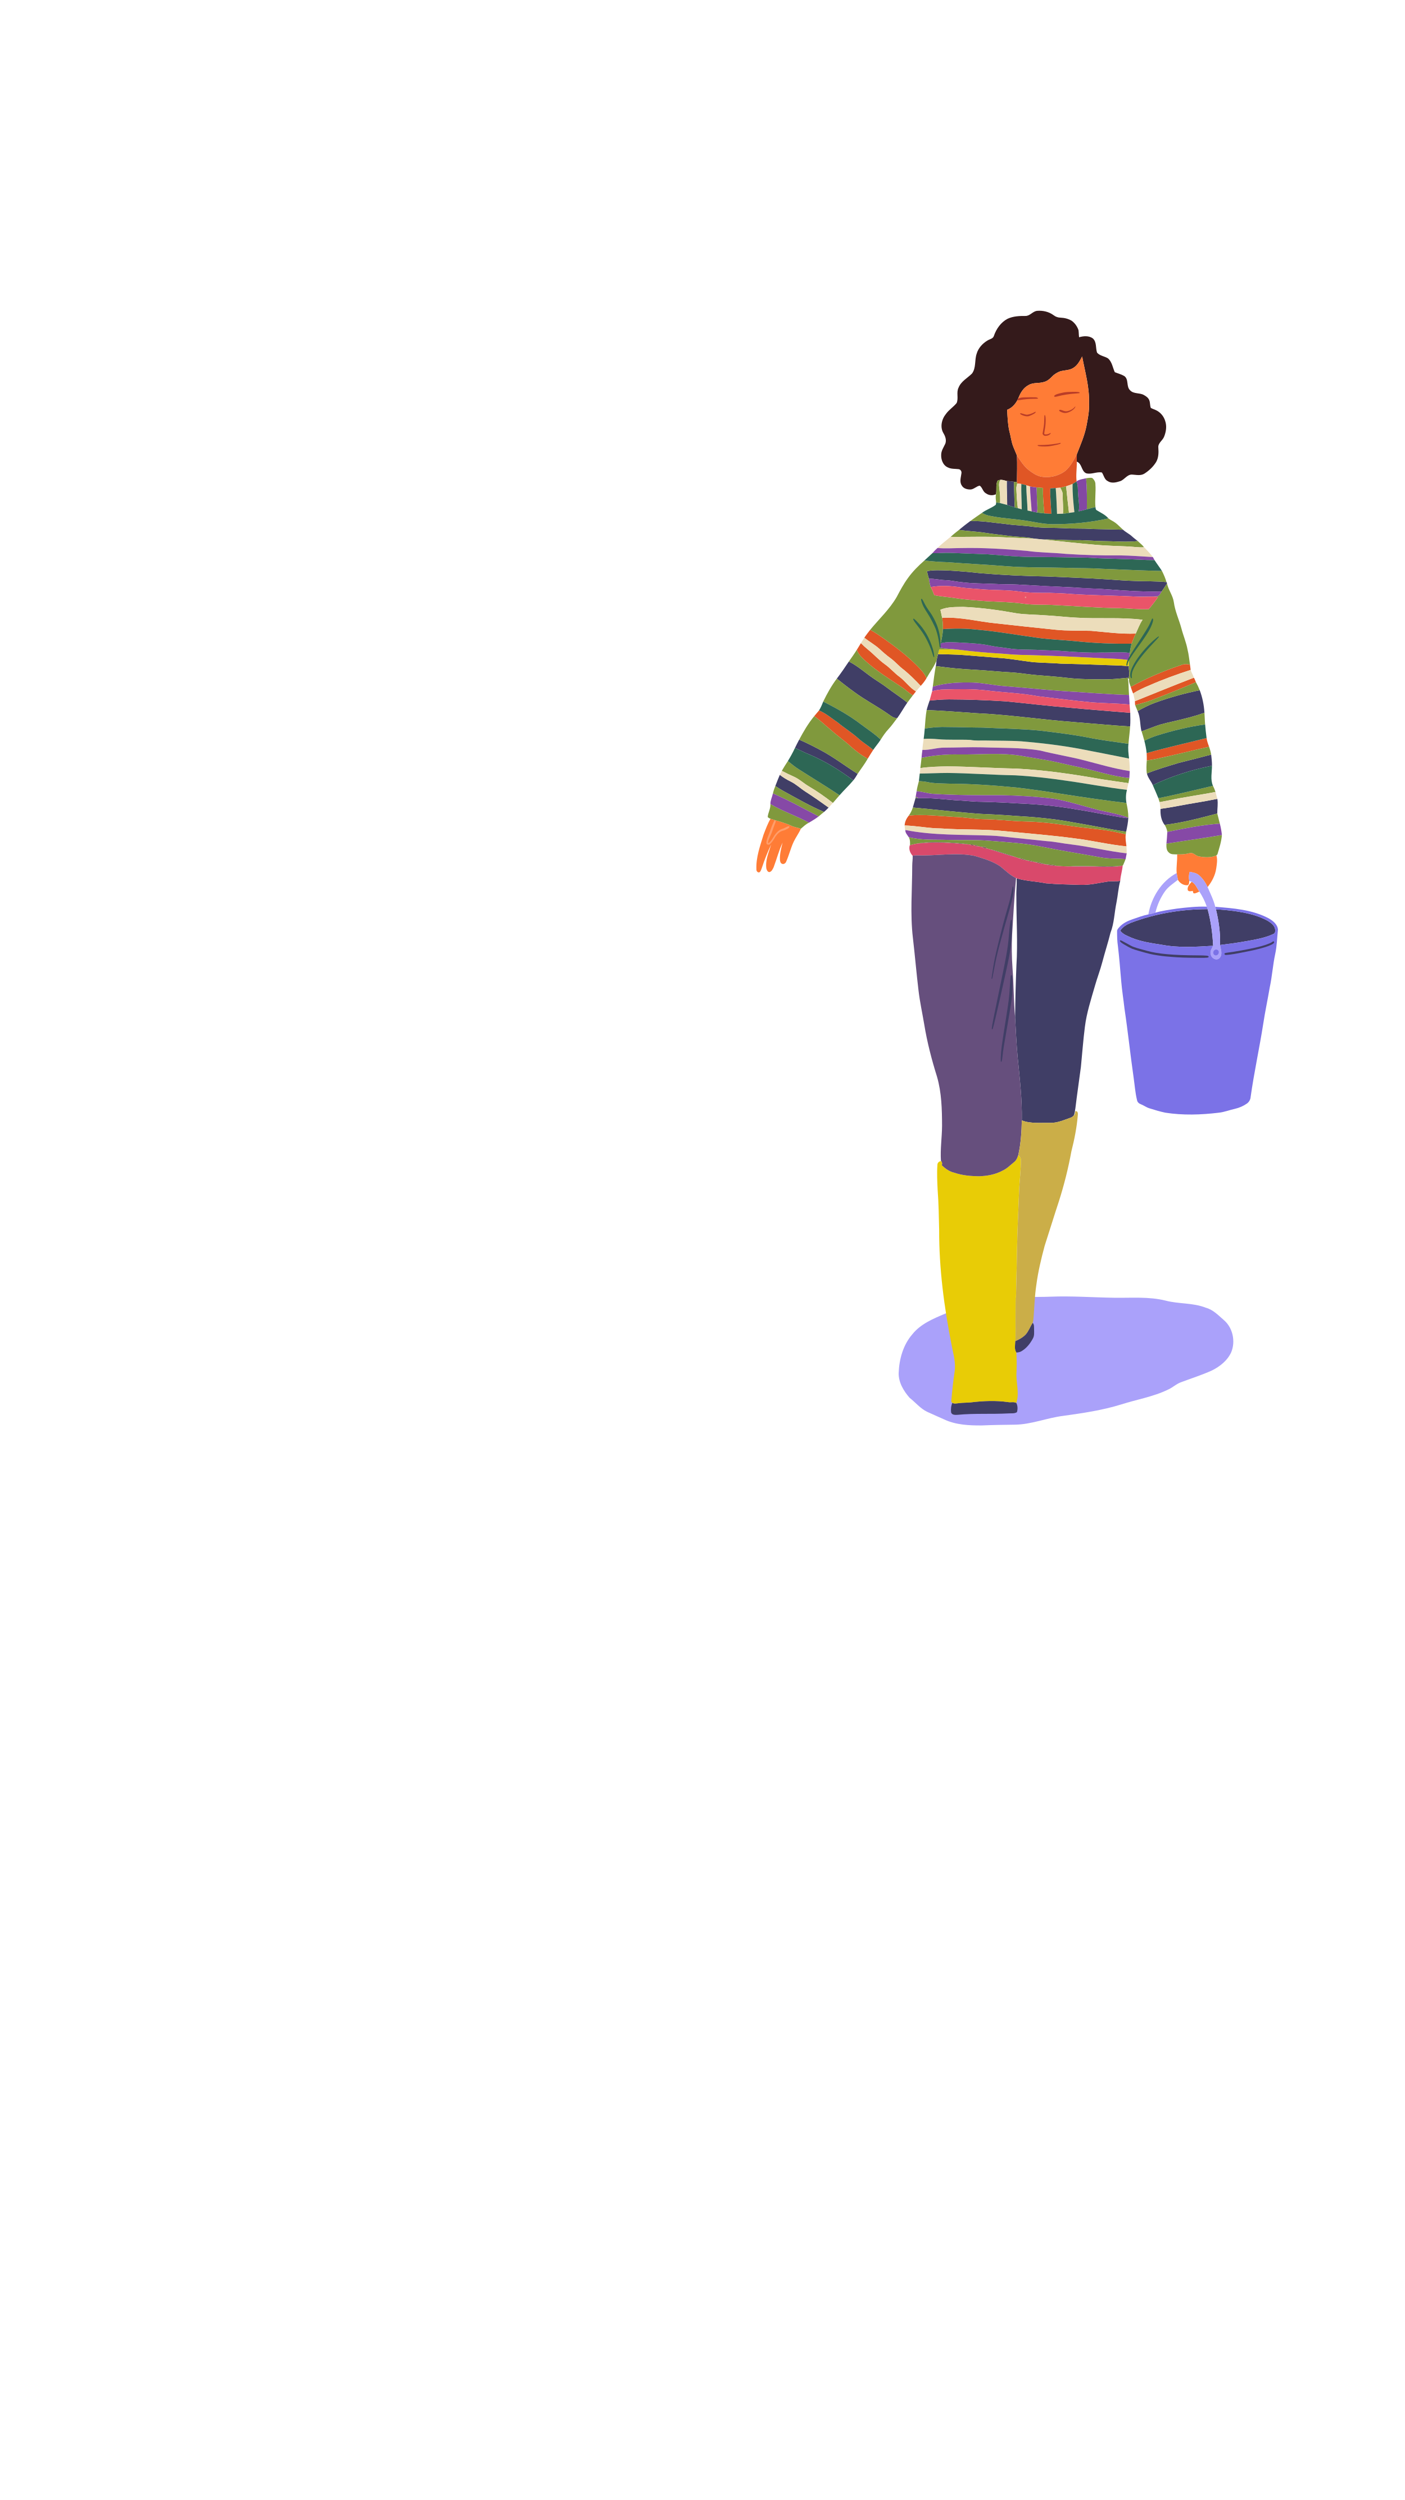 <?xml version="1.0" encoding="UTF-8"?>
<svg width="375px" height="667px" viewBox="0 0 375 667" version="1.1" xmlns="http://www.w3.org/2000/svg" xmlns:xlink="http://www.w3.org/1999/xlink">
    <!-- Generator: Sketch 52.5 (67469) - http://www.bohemiancoding.com/sketch -->
    <title>01_Onboarding_right</title>
    <desc>Created with Sketch.</desc>
    <g id="01_Onboarding_right" stroke="none" stroke-width="1" fill="none" fill-rule="evenodd">
        <g id="Group-2">
            <g id="Group">
                <g id="Illu_onboard_1" transform="translate(201, 82)">
                    <g id="right">
                        <path d="M66.958,264.631 C71.05,263.848 75.248,264.15 79.391,263.982 C85.077,263.759 90.752,264.186 96.437,264.268 C100.986,264.338 105.621,263.914 110.088,265.026 C113.633,265.964 117.424,265.564 120.872,266.94 C122.803,267.465 124.196,268.966 125.665,270.236 C128.053,272.27 128.81,275.925 127.621,278.797 C126.611,281.024 124.58,282.633 122.426,283.686 C119.788,284.882 117.02,285.752 114.312,286.772 C113.004,287.208 112.009,288.227 110.754,288.772 C106.81,290.69 102.437,291.395 98.287,292.723 C93.236,294.295 87.995,295.054 82.772,295.78 C78.438,296.318 74.317,298.064 69.921,298.132 C66.954,298.175 63.991,298.203 61.029,298.338 C57.662,298.353 54.155,298.205 51.055,296.753 C49.543,296.057 48.004,295.425 46.503,294.719 C44.645,293.837 43.349,292.194 41.762,290.948 C40.186,289.134 38.832,286.896 38.855,284.41 C38.983,280.689 40.024,276.879 42.502,274.018 C44.711,271.246 48.087,269.856 51.259,268.513 C53.562,267.662 55.846,266.671 58.301,266.337 C60.276,265.946 62.333,265.981 64.265,265.365 C65.157,265.1 66.046,264.834 66.958,264.631" id="Fill-1" fill="#AAA1FA"></path>
                        <path d="M54.399,293.851 C54.973,294.038 55.508,294.412 56.142,294.413 C60.01,294.682 63.895,294.622 67.772,294.539 C67.791,294.288 67.824,293.776 67.841,293.52 C66.523,293.537 65.212,293.613 63.92,293.84 C61.537,294.221 59.121,294.222 56.718,294.304 C56.004,293.912 55.186,293.92 54.399,293.851" id="Fill-3" fill="#AAA1FA"></path>
                        <path d="M67.721,46.342 C68.355,46.375 68.992,46.425 69.62,46.544 C69.709,48.819 69.715,51.096 69.835,53.371 C69.153,53.181 68.487,52.943 67.816,52.726 C67.843,50.597 67.659,48.47 67.721,46.342" id="Fill-5" fill="#403E66"></path>
                        <path d="M54.953,59.395 C55.931,58.577 56.934,57.788 57.965,57.034 C61.078,56.919 64.151,57.496 67.24,57.79 C69.749,58.173 72.296,58.2 74.808,58.567 C77.51,58.935 80.24,58.785 82.957,58.921 C85.456,59.111 87.966,58.932 90.468,59.142 C93.221,59.205 95.977,59.249 98.733,59.328 C99.471,60.026 100.421,60.436 101.159,61.135 C101.641,61.582 102.177,61.964 102.694,62.374 C99.612,62.713 96.516,62.403 93.428,62.385 C91.049,62.362 88.678,62.101 86.299,62.136 C83.32,62.173 80.349,61.895 77.368,61.951 C76.581,61.878 75.799,61.806 75.017,61.716 C72.799,61.239 70.516,61.277 68.273,60.981 C66.118,60.699 63.955,60.486 61.807,60.146 C59.533,59.794 57.227,59.735 54.953,59.395" id="Fill-7" fill="#403E66"></path>
                        <path d="M46.398,70.395 C48.315,70.02 50.269,70.17 52.208,70.222 C55.038,70.382 57.864,70.63 60.683,70.943 C66.594,71.438 72.529,71.706 78.461,71.809 C83.805,72.055 89.151,72.225 94.492,72.577 C97.002,72.74 99.509,72.957 102.024,73.016 C104.795,73.124 107.575,73.04 110.339,73.315 L110.384,73.319 C110.408,73.41 110.458,73.595 110.481,73.686 C110.021,74.407 109.541,75.112 109.065,75.822 C104.437,75.916 99.812,75.664 95.201,75.293 C92.234,75.04 89.252,75.062 86.289,74.772 C81.084,74.556 75.88,74.281 70.681,73.973 C68.544,73.846 66.402,73.933 64.268,73.795 C61.441,73.659 58.604,73.721 55.795,73.352 C54.304,73.224 52.844,72.851 51.35,72.803 C49.867,72.77 48.42,72.353 46.932,72.434 C46.742,71.756 46.538,71.084 46.398,70.395" id="Fill-9" fill="#403E66"></path>
                        <path d="M49.366,92.533 C51.685,92.615 54.011,92.596 56.325,92.789 C59.445,93.065 62.569,93.272 65.69,93.546 C68.738,93.734 71.741,94.339 74.774,94.678 C77.224,94.866 79.684,94.879 82.137,95.072 C85.617,95.14 89.097,95.268 92.578,95.389 C95.151,95.523 97.731,95.496 100.301,95.752 C100.197,96.831 100.682,98.002 100.151,99.008 L100.061,98.936 L99.969,98.848 C97.836,99.055 95.701,99.295 93.556,99.273 C90.335,99.239 87.105,99.256 83.901,98.872 C81.186,98.536 78.455,98.379 75.732,98.137 C73.353,97.938 70.995,97.515 68.61,97.384 C65.496,97.219 62.392,96.883 59.28,96.711 C55.761,96.543 52.253,96.207 48.766,95.723 C48.89,95.257 48.924,94.776 48.944,94.298 C49.062,93.705 49.213,93.118 49.366,92.533" id="Fill-11" fill="#403E66"></path>
                        <path d="M22.346,99.076 C23.472,97.589 24.537,96.055 25.567,94.5 C27.885,95.671 29.826,97.415 31.946,98.891 C33.165,99.743 34.455,100.499 35.639,101.408 C37.456,102.802 39.403,104.018 41.174,105.473 C40.235,106.81 39.461,108.256 38.5,109.576 C37.508,109.709 36.779,108.967 36.015,108.472 C33.085,106.417 29.885,104.778 27.009,102.642 C25.42,101.5 23.874,100.297 22.346,99.076" id="Fill-13" fill="#403E66"></path>
                        <path d="M107.239,105.526 C111.135,104.105 115.15,103 119.214,102.165 C119.939,104.083 120.346,106.129 120.471,108.173 C118.26,108.988 115.974,109.568 113.687,110.113 C111.584,110.659 109.42,110.995 107.383,111.767 C106.154,112.224 103.67,113.152 103.67,113.152 C103.222,111.359 103.436,109.442 102.628,107.736 C104.108,106.886 105.635,106.115 107.239,105.526" id="Fill-15" fill="#403E66"></path>
                        <path d="M47.107,104.931 C48.825,104.758 50.547,104.615 52.277,104.611 C57.314,104.623 62.346,104.818 67.373,105.129 C73.245,105.686 79.099,106.413 84.979,106.875 C90.202,107.376 95.435,107.748 100.664,108.198 C100.7,109.415 100.732,110.635 100.633,111.85 C95.596,111.531 90.575,111.049 85.545,110.654 C76.839,109.996 68.19,108.675 59.462,108.29 C55.084,108.008 50.712,107.611 46.322,107.464 C46.536,106.605 46.827,105.769 47.107,104.931" id="Fill-17" fill="#403E66"></path>
                        <path d="M11.174,117.574 C11.545,116.83 11.906,116.082 12.304,115.352 C14.267,116.199 16.175,117.165 18.058,118.176 C21.512,120 24.608,122.402 27.907,124.477 C27.564,125.078 27.199,125.671 26.756,126.207 C23.06,123.468 19.122,121.022 14.869,119.246 C13.611,118.75 12.427,118.086 11.174,117.574" id="Fill-19" fill="#403E66"></path>
                        <path d="M113.654,121.547 C116.533,120.843 119.402,120.097 122.268,119.341 C122.382,120.329 122.49,121.319 122.486,122.314 C117.039,123.394 111.693,125.097 106.678,127.489 C106.237,126.403 105.35,125.535 105.116,124.368 C107.899,123.254 110.787,122.418 113.654,121.547" id="Fill-21" fill="#403E66"></path>
                        <path d="M5.936,127.729 C6.332,126.733 6.696,125.728 7.132,124.75 C8.023,125.429 8.983,126.017 9.994,126.51 C11.442,127.216 12.614,128.35 13.962,129.213 C16.074,130.571 18.127,132.011 20.162,133.479 C19.77,133.886 19.363,134.276 18.937,134.646 C15.204,133.065 11.693,131.031 8.144,129.086 C7.388,128.664 6.657,128.202 5.936,127.729" id="Fill-23" fill="#403E66"></path>
                        <path d="M43.375,130.88 C43.533,130.898 43.849,130.933 44.007,130.95 C47.359,130.849 50.698,131.262 54.034,131.526 C56.338,131.607 58.63,131.922 60.939,131.933 C64.142,132.008 67.34,132.145 70.537,132.353 C75.895,132.567 81.244,133.077 86.524,134.013 C90.92,134.687 95.263,135.669 99.664,136.287 C99.762,136.256 99.952,136.193 100.047,136.163 L100.157,136.132 C100.1,137.413 99.839,138.667 99.574,139.918 C94.834,139.218 90.15,138.2 85.424,137.422 C80.361,136.469 75.224,135.992 70.087,135.705 C66.989,135.458 63.886,135.293 60.78,135.161 C54.72,134.733 48.685,134.007 42.633,133.465 C42.868,132.6 43.114,131.738 43.375,130.88" id="Fill-25" fill="#403E66"></path>
                        <path d="M118.059,132.221 C120.017,131.909 121.967,131.531 123.914,131.15 C124.144,132.449 123.879,133.758 123.9,135.064 C119.262,136.288 114.606,137.54 109.83,138.088 C108.907,136.867 108.667,135.317 108.75,133.822 C111.872,133.402 114.948,132.714 118.059,132.221" id="Fill-27" fill="#403E66"></path>
                        <path d="M43.499,143.14 C46.296,142.608 49.162,142.683 51.993,142.797 C53.876,142.912 55.769,142.987 57.63,143.325 C52.935,142.889 48.194,142.515 43.499,143.14" id="Fill-29" fill="#403E66"></path>
                        <path d="M63.291,144.628 C64.494,144.845 65.64,145.282 66.808,145.64 C67.909,146.005 69.045,146.276 70.118,146.724 C67.817,146.113 65.561,145.341 63.291,144.628" id="Fill-31" fill="#403E66"></path>
                        <path d="M83.833,149.187 C88.605,148.897 93.387,149.363 98.161,149.064 C96.607,149.366 95.007,149.222 93.435,149.275 C90.233,149.134 87.032,149.244 83.833,149.187" id="Fill-33" fill="#403E66"></path>
                        <path d="M70.333,152.356 C72.89,153.112 75.568,153.163 78.173,153.685 C81.2,153.965 84.25,153.984 87.29,154.097 C89.839,154.206 92.32,153.558 94.824,153.19 C95.873,153.027 96.943,153.237 97.994,153.029 C97.481,154.938 97.374,156.933 96.982,158.869 C96.424,161.527 96.398,164.306 95.399,166.862 C94.754,169.477 93.911,172.04 93.229,174.646 C92.659,176.824 91.841,178.926 91.229,181.092 C90.196,184.685 89.019,188.264 88.561,191.989 C88.107,195.537 87.852,199.108 87.498,202.669 C87.022,206.343 86.466,210.008 86.029,213.687 C85.891,214.338 85.908,215.051 85.591,215.649 C85.381,215.866 85.146,216.068 84.866,216.174 C83.016,216.828 81.164,217.681 79.158,217.604 C76.681,217.544 74.09,217.858 71.727,216.95 C71.834,211.296 71.157,205.679 70.616,200.062 C70.279,196.56 70.148,193.041 69.94,189.53 C69.976,184.889 70.099,180.243 70.286,175.604 C70.675,169.468 70.257,163.322 70.274,157.182 C70.212,155.572 70.44,153.963 70.333,152.356" id="Fill-35" fill="#403E66"></path>
                        <path d="M100.772,164.246 C107.31,161.761 114.329,160.58 121.315,160.587 C122.189,163.767 122.625,167.064 122.794,170.353 C118.226,170.642 113.59,170.943 109.067,170.08 C106.31,169.647 103.506,169.26 100.918,168.173 C99.868,167.692 98.674,167.308 97.99,166.309 C98.639,165.315 99.697,164.694 100.772,164.246" id="Fill-37" fill="#403E66"></path>
                        <path d="M123.554,160.675 C125.108,160.664 126.654,160.882 128.197,161.056 C131.366,161.496 134.586,162.132 137.405,163.717 C138.159,164.201 138.982,164.773 139.278,165.667 C139.414,166.194 139.47,166.995 138.844,167.22 C136.54,168.307 133.994,168.692 131.51,169.144 C129.23,169.564 126.932,169.862 124.633,170.145 C124.757,166.955 124.294,163.768 123.554,160.675" id="Fill-39" fill="#403E66"></path>
                        <path d="M72.747,274.084 C73.571,273.167 73.957,271.967 74.628,270.95 C75.073,271.418 74.964,272.091 75,272.684 C75.003,273.5 75.112,274.385 74.686,275.13 C73.974,276.475 72.984,277.737 71.656,278.518 C71.24,278.784 70.746,278.85 70.268,278.886 C69.663,277.989 69.954,276.846 69.978,275.839 C70.99,275.42 71.979,274.878 72.747,274.084" id="Fill-41" fill="#403E66"></path>
                        <path d="M58.105,292.185 C61.415,291.78 64.787,291.634 68.099,292.112 C68.808,292.256 69.603,291.941 70.256,292.342 C70.639,293.079 70.669,294.021 70.417,294.796 C69.751,295.229 68.905,295.066 68.157,295.124 C63.638,295.371 59.105,295.061 54.595,295.5 C53.974,295.537 53.016,295.589 52.849,294.812 C52.762,293.98 52.842,293.079 53.197,292.315 C53.751,292.635 54.39,292.425 54.99,292.384 C56.021,292.247 57.066,292.286 58.105,292.185" id="Fill-43" fill="#403E66"></path>
                        <path d="M72.681,2.304 C73.908,2.334 74.611,1.067 75.8,0.939 C77.34,0.802 78.975,1.175 80.228,2.117 C80.745,2.527 81.38,2.74 82.043,2.754 C83.104,2.797 84.177,3.052 85.086,3.62 C85.907,4.234 86.53,5.122 86.854,6.095 C86.944,6.721 86.927,7.359 87.01,7.986 C88.187,7.635 89.615,7.526 90.662,8.279 C91.759,9.237 91.389,10.839 91.806,12.09 C92.541,12.939 93.764,13.047 94.693,13.595 C95.818,14.524 95.966,16.055 96.544,17.306 C97.389,17.649 98.297,17.872 99.089,18.34 C100.344,19.254 99.535,21.143 100.647,22.159 C101.603,23.169 103.155,22.747 104.289,23.389 C104.895,23.716 105.522,24.15 105.758,24.829 C106.006,25.47 105.905,26.191 106.155,26.83 C106.577,27.096 107.078,27.213 107.527,27.44 C108.72,27.99 109.632,29.085 110.001,30.344 C110.465,31.717 110.233,33.232 109.691,34.548 C109.285,35.572 108.026,36.221 108.162,37.446 C108.26,38.735 108.244,40.107 107.584,41.26 C106.813,42.53 105.693,43.57 104.45,44.369 C103.444,45.007 102.23,44.684 101.13,44.625 C99.798,44.599 99.149,45.983 97.991,46.381 C96.927,46.729 95.683,47.044 94.674,46.38 C93.758,45.94 93.621,44.845 93.109,44.075 C91.7,43.785 90.26,44.697 88.849,44.259 C87.566,43.625 87.813,41.683 86.394,41.177 C86.397,40.521 86.409,39.865 86.408,39.211 C87.352,36.769 88.43,34.357 88.954,31.775 C89.344,29.71 89.784,27.625 89.657,25.511 C89.807,21.299 88.592,17.221 87.83,13.123 C87.223,14.242 86.624,15.467 85.494,16.149 C84.487,16.814 83.235,16.767 82.103,17.029 C81.232,17.336 80.412,17.82 79.779,18.494 C79.184,19.119 78.501,19.703 77.647,19.917 C76.3,20.358 74.759,19.982 73.515,20.757 C72.199,21.431 71.385,22.755 70.867,24.09 C70.306,25.501 69.261,26.789 67.817,27.345 C67.912,29.215 67.977,31.11 68.377,32.947 C68.793,34.4 68.914,35.934 69.508,37.336 C69.801,38.063 70.115,38.783 70.413,39.51 C70.536,41.899 70.446,44.292 70.415,46.682 C70.146,46.631 69.881,46.588 69.62,46.543 C68.992,46.424 68.355,46.374 67.721,46.342 L67.547,46.318 C67.06,46.152 66.558,46.017 66.047,46.021 C65.705,46.106 65.219,46.087 65.13,46.515 C64.769,47.601 65.07,48.77 64.827,49.879 C63.959,50.275 62.967,50.21 62.187,49.653 C61.327,49.231 61.239,48.101 60.494,47.583 C59.632,47.721 58.993,48.505 58.106,48.603 C57.199,48.637 56.144,48.38 55.686,47.518 C55.036,46.531 55.492,45.33 55.615,44.261 C55.705,43.784 55.374,43.251 54.885,43.183 C53.918,43.06 52.893,43.179 51.999,42.721 C50.663,42.162 50.11,40.564 50.21,39.213 C50.261,38.154 50.908,37.28 51.322,36.344 C51.654,35.414 51.31,34.408 50.817,33.604 C49.842,31.977 50.321,29.863 51.472,28.455 C52.268,27.336 53.47,26.599 54.326,25.539 C54.899,24.243 54.191,22.736 54.835,21.446 C55.495,19.749 57.189,18.898 58.417,17.685 C59.574,16.151 59.075,14.092 59.679,12.364 C60.116,10.862 61.247,9.639 62.574,8.847 C63.157,8.476 64.044,8.393 64.271,7.627 C64.914,5.75 66.132,4.002 67.918,3.06 C69.399,2.366 71.071,2.284 72.681,2.304" id="Fill-45" fill="#341A1B"></path>
                        <path d="M85.495,16.15 C86.624,15.468 87.224,14.243 87.831,13.124 C88.593,17.222 89.806,21.3 89.656,25.512 C89.784,27.626 89.344,29.711 88.954,31.775 C88.43,34.358 87.352,36.77 86.407,39.212 C85.593,40.807 84.719,42.435 83.359,43.636 C81.456,45.05 78.942,45.639 76.618,45.119 C75.499,44.823 74.528,44.151 73.621,43.459 C72.266,42.402 71.355,40.916 70.413,39.51 C70.115,38.784 69.802,38.064 69.508,37.337 C68.915,35.935 68.793,34.401 68.377,32.947 C67.977,31.111 67.912,29.216 67.817,27.346 C69.261,26.79 70.306,25.502 70.867,24.091 C71.385,22.756 72.198,21.432 73.516,20.758 C74.76,19.983 76.3,20.359 77.647,19.918 C78.501,19.704 79.183,19.12 79.778,18.495 C80.412,17.821 81.231,17.337 82.103,17.03 C83.234,16.768 84.487,16.815 85.495,16.15" id="Fill-47" fill="#FF7C36"></path>
                        <path d="M2.803,140.676 C3.357,139.249 3.883,137.788 4.649,136.464 C6.49,137.056 8.39,137.48 10.153,138.301 C10.968,138.724 11.898,138.79 12.75,139.121 C12.229,140.318 11.434,141.366 10.866,142.54 C10.043,144.278 9.608,146.165 8.828,147.92 C8.661,148.342 8.164,148.688 7.712,148.47 C7.244,148.271 7.187,147.705 7.16,147.267 C7.118,145.755 7.511,144.277 7.875,142.82 C6.893,144.938 6.308,147.212 5.492,149.394 C5.23,149.905 4.965,150.6 4.32,150.699 C3.836,150.635 3.651,150.14 3.54,149.738 C3.23,147.498 4.184,145.384 4.849,143.302 C3.861,145.319 3.06,147.416 2.35,149.543 C2.163,149.957 2.101,150.489 1.685,150.749 C1.238,150.898 0.862,150.413 0.891,150.01 C0.734,146.785 1.879,143.711 2.803,140.676" id="Fill-49" fill="#FF7C36"></path>
                        <path d="M113.181,145.958 C114.304,145.996 115.43,145.93 116.521,145.637 C117.436,145.334 118.051,146.302 118.892,146.474 C120.455,146.791 122.161,146.898 123.659,146.242 C124.012,147.37 123.777,148.558 123.621,149.698 C123.357,151.543 122.463,153.249 121.307,154.689 C120.76,153.504 120.016,152.391 119.024,151.533 C118.343,150.918 117.399,150.8 116.54,150.618 C116.275,151.409 116.28,152.245 116.423,153.06 C116.38,153.443 116.422,154.034 115.979,154.194 C114.926,154.292 113.899,153.653 113.391,152.752 C113.262,152.154 113.148,151.555 113.056,150.955 C112.919,149.287 113.264,147.626 113.181,145.958" id="Fill-51" fill="#FF7C36"></path>
                        <path d="M117.055,153.261 C118.095,153.798 118.473,154.984 119.118,155.885 C118.681,156.06 118.268,156.349 117.792,156.377 C117.391,156.421 117.44,155.964 117.369,155.714 C116.925,155.763 116.33,155.982 116.028,155.533 C115.787,154.638 116.536,153.896 117.055,153.261" id="Fill-53" fill="#FF7C36"></path>
                        <path d="M70.413,39.51 C71.354,40.915 72.265,42.402 73.621,43.459 C74.528,44.151 75.499,44.823 76.617,45.119 C78.941,45.638 81.455,45.05 83.359,43.636 C84.719,42.434 85.592,40.807 86.407,39.212 C86.408,39.865 86.396,40.521 86.393,41.177 C86.454,42.927 86.123,44.679 86.354,46.423 C86.335,46.437 86.291,46.466 86.269,46.48 C85.955,46.722 85.632,46.952 85.279,47.122 C84.711,47.356 84.139,47.578 83.553,47.754 C83.035,47.897 82.515,48.03 81.994,48.138 C81.581,48.176 81.175,48.182 80.772,48.208 C80.282,48.238 79.796,48.281 79.314,48.32 C79.269,50.588 79.502,52.844 79.615,55.108 C78.986,55.071 78.36,55.034 77.74,54.984 C77.516,52.726 77.338,50.465 77.36,48.195 C76.784,48.141 76.21,48.097 75.641,48.048 C75.061,47.997 74.486,47.919 73.927,47.803 C73.581,47.709 73.248,47.57 72.913,47.475 C72.479,47.342 72.042,47.235 71.607,47.137 C71.237,47.065 70.865,47.029 70.5,46.99 C70.479,46.913 70.436,46.76 70.415,46.682 C70.445,44.293 70.536,41.9 70.413,39.51" id="Fill-55" fill="#E05625"></path>
                        <path d="M50.461,82.845 C55.315,82.55 60.065,83.867 64.872,84.328 C70.125,84.924 75.383,85.471 80.644,86.016 C83.827,86.353 87.033,86.232 90.229,86.32 C94.19,86.66 98.155,87.214 102.143,87.052 C101.749,87.938 101.37,88.829 101.037,89.739 C96.033,89.821 91.024,89.604 86.046,89.083 C82.64,88.736 79.211,88.645 75.82,88.162 C70.553,87.442 65.313,86.499 60.013,86.024 C56.911,85.663 53.783,85.647 50.671,85.869 C50.675,84.858 50.633,83.843 50.461,82.845" id="Fill-57" fill="#E05625"></path>
                        <path d="M29.687,88.168 C30.171,87.434 30.718,86.743 31.256,86.045 C32.539,86.732 33.734,87.565 34.922,88.4 C37.868,90.503 40.78,92.685 43.362,95.232 C44.477,96.346 45.658,97.461 46.293,98.939 C45.873,99.696 45.327,100.376 44.735,101.01 C43.349,99.52 41.893,98.086 40.33,96.786 C38.993,95.845 37.97,94.547 36.644,93.594 C35.583,92.817 34.596,91.95 33.632,91.054 C32.4,89.981 30.969,89.173 29.687,88.168" id="Fill-59" fill="#E05625"></path>
                        <path d="M27.694,91.371 C28.067,90.785 28.431,90.195 28.785,89.596 C29.354,90.185 29.956,90.745 30.597,91.262 C32.155,92.504 33.483,94.011 35.104,95.184 C36.581,96.207 37.731,97.612 39.186,98.667 C40.715,99.828 41.798,101.509 43.482,102.472 C43.196,102.814 42.917,103.165 42.651,103.523 C41.559,102.935 40.712,102.011 39.674,101.347 C36.404,99.175 33.038,97.1 30.114,94.465 C29.165,93.562 28.096,92.667 27.694,91.371" id="Fill-61" fill="#E05625"></path>
                        <path d="M114.243,95.448 C115.001,95.141 115.834,95.11 116.615,95.356 C116.671,95.817 116.727,96.276 116.793,96.74 C113.082,97.945 109.406,99.278 105.835,100.847 C104.314,101.473 102.806,102.143 101.431,103.047 C101.186,102.466 100.987,101.869 100.788,101.275 C105.075,98.916 109.606,97.005 114.243,95.448" id="Fill-63" fill="#E05625"></path>
                        <path d="M101.914,105.091 C107.125,103.007 112.315,100.866 117.557,98.855 L117.699,98.879 C117.892,99.245 118.035,99.636 118.197,100.021 C114.271,101.707 110.31,103.309 106.315,104.82 C104.922,105.375 103.448,105.696 102.028,106.141 L101.965,106.173 C101.928,105.809 101.932,105.451 101.914,105.091" id="Fill-65" fill="#E05625"></path>
                        <path d="M16.294,109.114 C16.72,108.59 17.151,108.07 17.597,107.56 C19.445,108.329 20.971,109.666 22.615,110.781 C24.439,112.295 26.475,113.539 28.232,115.138 C29.44,116.211 30.85,117.025 32.066,118.088 C31.571,118.867 31.068,119.642 30.601,120.438 C28.934,119.571 27.446,118.409 26.051,117.164 C24.361,115.583 22.428,114.293 20.73,112.726 C19.229,111.547 17.904,110.149 16.294,109.114" id="Fill-67" fill="#E05625"></path>
                        <path d="M105.038,118.945 C110.331,117.447 115.71,116.282 121.041,114.924 C121.144,115.728 121.425,116.492 121.717,117.246 C116.934,118.322 112.182,119.52 107.388,120.534 C106.623,120.683 105.849,120.79 105.084,120.912 C105.107,120.255 105.077,119.6 105.038,118.945" id="Fill-69" fill="#E05625"></path>
                        <path d="M40.45,138.251 C40.487,137.259 40.949,136.361 41.557,135.602 C45.593,135.244 49.626,135.721 53.652,135.963 C56.267,136.004 58.847,136.546 61.464,136.572 C65.025,136.61 68.566,137.051 72.124,137.167 C76.22,137.23 80.296,137.679 84.341,138.318 C87.773,138.845 91.243,139.084 94.674,139.618 C96.289,139.866 97.878,140.261 99.481,140.583 C99.303,141.668 99.537,142.75 99.654,143.828 C95.053,143.386 90.548,142.274 85.963,141.714 C79.763,140.873 73.519,140.399 67.295,139.778 C61.602,139.18 55.87,139.458 50.167,139.047 C46.908,139.031 43.703,138.35 40.45,138.251" id="Fill-71" fill="#E05625"></path>
                        <path d="M49.684,91.308 C51.374,91.217 53.072,91.282 54.764,91.347 C58.757,91.865 62.77,92.198 66.79,92.435 C68.847,92.634 70.913,92.76 72.983,92.767 C79.374,92.937 85.758,93.242 92.142,93.565 C94.866,93.729 97.603,93.7 100.306,94.124 C100.277,94.665 100.289,95.207 100.3,95.752 C97.731,95.496 95.151,95.523 92.578,95.39 C89.097,95.268 85.617,95.141 82.137,95.072 C79.684,94.879 77.224,94.867 74.774,94.678 C71.741,94.339 68.738,93.734 65.69,93.546 C62.569,93.272 59.445,93.065 56.325,92.789 C54.01,92.597 51.685,92.615 49.366,92.533 C49.466,92.123 49.576,91.717 49.684,91.308" id="Fill-73" fill="#E8CC06"></path>
                        <path d="M70.694,226.426 L70.788,226.158 C71.062,226.52 71.472,226.867 71.461,227.372 C71.509,230.276 71.09,233.161 70.989,236.061 C70.779,241.25 70.542,246.437 70.442,251.631 C70.358,257.78 70.103,263.93 70.123,270.082 C70.087,272.001 70.25,273.93 69.979,275.839 C69.955,276.846 69.664,277.989 70.269,278.886 C70.365,280.618 70.375,282.359 70.312,284.095 C70.111,286.84 71.174,289.657 70.257,292.343 C69.603,291.941 68.808,292.257 68.099,292.112 C64.787,291.634 61.415,291.78 58.105,292.185 C57.066,292.286 56.021,292.247 54.99,292.384 C54.39,292.426 53.751,292.635 53.197,292.315 C53.118,292.238 52.963,292.086 52.883,292.011 C53.119,289.331 53.38,286.655 53.788,283.993 C54.153,281.629 53.452,279.306 53.009,277.008 C51.007,266.853 49.626,256.534 49.664,246.165 C49.577,242.578 49.534,238.987 49.254,235.408 C49.153,233.214 49.041,231.009 49.198,228.817 C49.193,228.243 49.647,227.837 50.205,227.795 C50.48,228.113 50.538,228.514 50.375,228.905 C51.312,229.829 52.418,230.616 53.724,230.905 C55.83,231.63 58.067,231.822 60.281,231.847 C62.469,231.791 64.695,231.387 66.634,230.321 C67.819,229.785 68.709,228.818 69.716,228.024 C70.224,227.625 70.495,227.02 70.694,226.426" id="Fill-75" fill="#E8CC06"></path>
                        <path d="M88.887,45.601 C89.417,45.537 89.956,45.424 90.497,45.52 C91.002,45.934 91.408,46.573 91.371,47.254 C91.525,49.272 91.183,51.287 91.379,53.304 C90.611,53.478 89.847,53.667 89.092,53.886 C89.122,51.125 89.132,48.355 88.887,45.601" id="Fill-77" fill="#80993D"></path>
                        <path d="M65.13,46.516 C65.219,46.088 65.705,46.107 66.047,46.022 C65.428,46.816 65.715,47.858 65.782,48.773 C65.949,49.917 65.974,51.077 65.932,52.231 C65.575,52.17 65.222,52.114 64.869,52.066 C64.796,51.342 64.682,50.602 64.826,49.879 C65.069,48.771 64.769,47.602 65.13,46.516" id="Fill-79" fill="#80993D"></path>
                        <path d="M69.621,46.544 C69.882,46.589 70.145,46.631 70.415,46.683 C70.436,46.76 70.48,46.913 70.501,46.99 C70.406,47.477 70.228,47.96 70.269,48.465 C70.353,50.182 70.433,51.904 70.666,53.609 C70.382,53.529 70.109,53.451 69.835,53.371 C69.716,51.097 69.71,48.819 69.621,46.544" id="Fill-81" fill="#80993D"></path>
                        <path d="M81.995,48.138 C82.516,48.03 83.035,47.897 83.553,47.754 C83.778,50.124 84.049,52.489 84.32,54.857 C83.778,54.936 83.246,55.029 82.707,55.069 C82.837,53.399 82.618,51.727 82.635,50.055 C82.675,49.35 82.302,48.74 81.995,48.138" id="Fill-83" fill="#80993D"></path>
                        <path d="M75.641,48.048 C76.21,48.097 76.785,48.141 77.361,48.194 C77.338,50.465 77.516,52.726 77.741,54.984 C77.081,54.925 76.424,54.846 75.778,54.736 C75.87,54.179 75.912,53.614 75.861,53.052 C75.71,51.388 75.791,49.713 75.641,48.048" id="Fill-85" fill="#80993D"></path>
                        <path d="M57.965,57.034 C58.998,56.286 60.043,55.555 61.099,54.838 C62.075,55.492 63.256,55.656 64.389,55.858 C66.894,56.305 69.443,56.428 71.962,56.796 C74.651,57.143 77.296,57.86 80.021,57.866 C84.993,57.864 89.983,57.422 94.838,56.322 C95.439,56.79 96.165,57.063 96.766,57.541 C97.473,58.074 98.068,58.741 98.733,59.328 C95.977,59.249 93.22,59.205 90.467,59.141 C87.966,58.931 85.455,59.111 82.956,58.921 C80.239,58.785 77.51,58.934 74.809,58.567 C72.295,58.2 69.748,58.173 67.239,57.789 C64.152,57.495 61.077,56.919 57.965,57.034" id="Fill-87" fill="#80993D"></path>
                        <path d="M52.737,61.245 C53.433,60.581 54.198,59.991 54.953,59.395 C57.228,59.735 59.534,59.794 61.808,60.146 C63.955,60.486 66.118,60.699 68.274,60.981 C70.517,61.277 72.799,61.239 75.018,61.716 C72.475,61.589 69.931,61.493 67.389,61.39 C62.512,61.075 57.621,61.303 52.737,61.245" id="Fill-89" fill="#80993D"></path>
                        <path d="M77.368,61.951 C80.347,61.896 83.32,62.174 86.299,62.136 C88.678,62.101 91.049,62.362 93.428,62.385 C96.514,62.404 99.612,62.713 102.694,62.374 C103.231,62.932 103.898,63.369 104.343,64.022 C102.852,64.115 101.373,63.862 99.889,63.803 C97.058,63.691 94.227,63.593 91.403,63.366 C86.719,62.95 82.044,62.447 77.368,61.951" id="Fill-91" fill="#80993D"></path>
                        <path d="M41.319,72.257 C42.57,70.502 44.109,68.97 45.727,67.556 C47.79,67.804 49.865,67.952 51.942,68.008 C56.983,68.41 62.036,68.627 67.077,69.037 C72.699,69.501 78.34,69.353 83.972,69.509 C87.022,69.631 90.079,69.543 93.128,69.765 C98.463,69.975 103.797,70.228 109.135,70.351 C109.615,71.301 110.046,72.286 110.34,73.315 C107.575,73.04 104.796,73.124 102.024,73.016 C99.509,72.957 97.002,72.74 94.492,72.577 C89.151,72.225 83.805,72.055 78.461,71.809 C72.529,71.706 66.594,71.439 60.683,70.944 C57.864,70.63 55.038,70.382 52.208,70.222 C50.269,70.17 48.315,70.021 46.398,70.395 C46.538,71.084 46.742,71.757 46.932,72.434 C47.084,73.172 47.135,73.935 47.426,74.642 C47.766,75.341 48.1,76.045 48.349,76.786 C50.158,77.202 52.024,77.269 53.856,77.567 C56.735,78.025 59.647,78.206 62.553,78.429 C65.734,78.593 68.933,78.624 72.094,79.072 C74.897,79.478 77.736,79.262 80.553,79.447 C86.263,79.712 91.965,80.207 97.685,80.258 C100.329,80.308 102.967,80.632 105.616,80.532 C106.47,79.484 107.337,78.441 108.077,77.307 C106.308,77.036 104.514,77.358 102.739,77.203 C104.373,77.207 106.008,77.194 107.645,77.129 C108.423,77.204 108.664,76.311 109.065,75.822 C109.541,75.112 110.021,74.407 110.481,73.686 C110.853,75.454 112.06,76.898 112.306,78.703 C112.627,81.123 113.697,83.338 114.324,85.678 C114.818,87.58 115.611,89.397 115.964,91.336 C116.302,92.653 116.401,94.014 116.616,95.356 C115.834,95.11 115.001,95.141 114.243,95.448 C109.606,97.005 105.075,98.916 100.789,101.275 C100.576,100.602 100.227,99.907 100.361,99.187 C100.309,99.144 100.205,99.052 100.151,99.008 C100.682,98.002 100.197,96.832 100.3,95.752 C100.29,95.208 100.277,94.665 100.306,94.125 C100.365,93.482 100.455,92.844 100.546,92.205 C100.659,91.374 100.798,90.543 101.038,89.739 C101.371,88.829 101.75,87.939 102.143,87.052 C102.713,85.805 103.177,84.509 103.955,83.368 C98.129,82.63 92.247,83.168 86.4,82.808 C83.58,82.67 80.771,82.324 77.953,82.177 C75.492,81.991 73.018,81.998 70.57,81.685 C65.794,80.818 60.97,80.13 56.116,79.928 C54.069,79.978 51.909,79.854 49.998,80.708 C50.157,81.417 50.326,82.128 50.462,82.845 C50.633,83.843 50.675,84.858 50.672,85.87 C50.649,87.154 50.355,88.408 50.086,89.657 C50.001,90.048 49.92,90.44 49.841,90.835 C51.47,91.098 53.127,91.121 54.764,91.347 C53.072,91.282 51.375,91.217 49.684,91.308 C49.576,91.717 49.466,92.123 49.366,92.533 C49.213,93.118 49.062,93.705 48.944,94.299 C48.277,95.956 47.15,97.378 46.294,98.939 C45.658,97.462 44.477,96.346 43.362,95.232 C40.78,92.685 37.868,90.504 34.923,88.4 C33.734,87.565 32.539,86.732 31.256,86.046 C33.642,83.134 36.465,80.543 38.35,77.251 C39.25,75.536 40.174,73.824 41.319,72.257" id="Fill-93" fill="#80993D"></path>
                        <path d="M25.567,94.5 C26.291,93.466 27.031,92.446 27.694,91.371 C28.096,92.667 29.165,93.562 30.114,94.465 C33.038,97.1 36.404,99.175 39.674,101.346 C40.712,102.01 41.559,102.935 42.651,103.522 C42.171,104.182 41.649,104.81 41.174,105.473 C39.403,104.018 37.457,102.801 35.639,101.407 C34.456,100.499 33.166,99.743 31.946,98.891 C29.827,97.415 27.885,95.671 25.567,94.5" id="Fill-95" fill="#80993D"></path>
                        <path d="M47.967,101.219 C48.195,99.382 48.432,97.544 48.766,95.723 C52.252,96.207 55.76,96.543 59.28,96.711 C62.392,96.883 65.495,97.219 68.61,97.384 C70.994,97.515 73.353,97.938 75.732,98.137 C78.454,98.379 81.186,98.536 83.901,98.872 C87.105,99.256 90.334,99.239 93.556,99.273 C95.7,99.295 97.835,99.055 99.968,98.848 L100.061,98.936 C100.257,100.425 100.216,101.932 100.344,103.428 C94.521,103.268 88.72,102.736 82.905,102.41 C77.649,102.041 72.41,101.485 67.16,101.08 C64.319,100.878 61.528,100.219 58.679,100.119 C55.088,100.028 51.427,100.172 47.967,101.219" id="Fill-97" fill="#80993D"></path>
                        <path d="M18.718,105.194 C19.756,103.062 20.915,100.974 22.346,99.076 C23.874,100.297 25.42,101.5 27.009,102.642 C29.885,104.777 33.085,106.417 36.015,108.472 C36.779,108.966 37.508,109.709 38.5,109.575 C37.706,110.557 37.014,111.617 36.146,112.535 C35.338,113.388 34.687,114.369 34.058,115.353 C32.397,113.749 30.435,112.517 28.606,111.123 C25.533,108.799 22.155,106.919 18.718,105.194" id="Fill-99" fill="#80993D"></path>
                        <path d="M106.316,104.82 C110.311,103.309 114.272,101.707 118.198,100.021 C118.58,100.713 118.924,101.427 119.213,102.165 C115.15,103 111.135,104.105 107.239,105.526 C105.634,106.115 104.108,106.886 102.628,107.736 C102.462,107.258 102.242,106.811 102.057,106.349 L102.029,106.141 C103.449,105.696 104.922,105.375 106.316,104.82" id="Fill-101" fill="#80993D"></path>
                        <path d="M46.322,107.464 C50.713,107.611 55.084,108.008 59.463,108.291 C68.19,108.675 76.84,109.996 85.545,110.654 C90.575,111.049 95.596,111.531 100.634,111.85 C100.551,113.394 100.305,114.922 100.196,116.464 C97.024,116.005 93.842,115.614 90.687,115.037 C85.983,114.074 81.211,113.489 76.445,112.932 C71.408,112.445 66.342,112.398 61.292,112.139 C58.176,112.127 55.064,111.998 51.947,111.989 C49.894,111.909 47.837,112.044 45.817,112.418 C45.954,110.764 46.025,109.1 46.322,107.464" id="Fill-103" fill="#80993D"></path>
                        <path d="M12.304,115.352 C13.468,113.175 14.717,111.022 16.294,109.115 C17.905,110.15 19.229,111.547 20.73,112.727 C22.428,114.294 24.362,115.584 26.051,117.164 C27.447,118.41 28.934,119.571 30.601,120.439 C29.802,121.85 28.804,123.13 27.908,124.477 C24.608,122.402 21.512,120 18.058,118.176 C16.175,117.165 14.267,116.199 12.304,115.352" id="Fill-105" fill="#80993D"></path>
                        <path d="M113.687,110.113 C115.974,109.569 118.259,108.988 120.471,108.174 C120.552,109.211 120.555,110.255 120.654,111.294 C116.322,111.906 112.052,112.919 107.883,114.236 C106.693,114.61 105.538,115.081 104.431,115.648 C104.218,114.802 103.945,113.975 103.701,113.14 C104.929,112.688 106.154,112.224 107.382,111.767 C109.419,110.995 111.583,110.659 113.687,110.113" id="Fill-107" fill="#80993D"></path>
                        <path d="M107.388,120.533 C112.182,119.52 116.935,118.322 121.717,117.245 C121.948,117.928 122.155,118.625 122.268,119.341 C119.402,120.097 116.533,120.842 113.654,121.547 C110.786,122.418 107.899,123.253 105.116,124.367 L105.08,124.381 C104.936,123.227 104.992,122.066 105.084,120.911 C105.849,120.79 106.623,120.683 107.388,120.533" id="Fill-109" fill="#80993D"></path>
                        <path d="M44.96,120.199 C48.245,119.528 51.602,119.224 54.957,119.301 C60.577,119.387 66.255,118.729 71.831,119.716 C73.795,120.045 75.758,120.375 77.724,120.706 C80.696,121.205 83.609,121.995 86.566,122.587 C91.197,123.526 95.703,125.154 100.432,125.583 C100.35,126.042 100.274,126.505 100.184,126.962 C97.812,126.621 95.439,126.294 93.073,125.93 C85.49,124.566 77.845,123.461 70.146,123.07 C64.059,122.967 57.98,122.537 51.893,122.48 C49.469,122.538 47.04,122.585 44.641,122.94 C44.744,122.027 44.888,121.116 44.96,120.199" id="Fill-111" fill="#80993D"></path>
                        <path d="M9.282,121.075 C10.218,121.803 11.124,122.575 12.127,123.213 C15.768,125.553 19.486,127.775 23.083,130.191 C22.47,130.861 21.908,131.574 21.297,132.242 C19.246,130.629 17.098,129.137 14.859,127.803 C13.52,127.021 12.391,125.914 10.969,125.272 C9.851,124.774 8.749,124.244 7.665,123.679 C8.169,122.788 8.724,121.93 9.282,121.075" id="Fill-113" fill="#80993D"></path>
                        <path d="M43.646,129.129 C43.783,128.209 44.008,127.307 44.254,126.41 C44.975,126.454 45.706,126.505 46.418,126.652 C48.308,127.065 50.256,127.014 52.18,127.093 C58.355,127.122 64.521,127.557 70.664,128.166 C74.506,128.628 78.338,129.184 82.16,129.796 C87.98,130.71 93.812,131.537 99.658,132.257 C99.938,133.531 100.154,134.823 100.158,136.132 L100.047,136.163 C97.56,135.141 94.878,134.794 92.284,134.161 C88.276,133.141 84.334,131.818 80.251,131.117 C75.682,130.557 71.076,130.264 66.471,130.18 C60.324,130.203 54.173,130.194 48.035,129.814 C46.551,129.717 45.133,129.181 43.646,129.129" id="Fill-115" fill="#80993D"></path>
                        <path d="M5.293,129.704 C5.449,129.028 5.681,128.373 5.936,127.729 C6.656,128.203 7.388,128.664 8.144,129.086 C11.692,131.031 15.203,133.066 18.937,134.646 C18.447,135.031 17.967,135.43 17.497,135.842 C13.464,133.731 9.473,131.524 5.293,129.704" id="Fill-117" fill="#80993D"></path>
                        <path d="M108.168,130.973 C113.059,130.018 117.892,128.794 122.744,127.672 C123.017,128.196 123.243,128.746 123.417,129.315 C119.332,130.11 115.202,130.639 111.135,131.527 C110.26,131.707 109.382,131.869 108.505,132.026 C108.388,131.672 108.275,131.322 108.168,130.973" id="Fill-119" fill="#80993D"></path>
                        <path d="M4.619,132.524 C7.91,134.473 11.569,135.676 14.925,137.504 C14.089,137.893 13.445,138.541 12.751,139.121 C11.898,138.79 10.969,138.724 10.152,138.301 C8.389,137.48 6.489,137.056 4.649,136.464 C4.377,136.342 4.074,136.226 3.904,135.976 C4.008,134.794 4.713,133.732 4.619,132.524" id="Fill-121" fill="#80993D"></path>
                        <path d="M41.557,135.602 C42.042,134.961 42.389,134.229 42.633,133.465 C48.685,134.006 54.72,134.732 60.781,135.161 C63.886,135.292 66.99,135.457 70.087,135.705 C75.224,135.991 80.362,136.469 85.424,137.421 C90.151,138.199 94.834,139.217 99.575,139.917 C99.55,140.084 99.504,140.416 99.481,140.583 C97.877,140.261 96.288,139.866 94.673,139.618 C91.243,139.084 87.773,138.845 84.34,138.318 C80.295,137.679 76.219,137.229 72.123,137.166 C68.566,137.051 65.025,136.61 61.463,136.572 C58.847,136.546 56.267,136.004 53.652,135.963 C49.625,135.721 45.592,135.244 41.557,135.602" id="Fill-123" fill="#80993D"></path>
                        <path d="M109.83,138.088 C114.605,137.54 119.262,136.288 123.899,135.064 C124.122,135.963 124.354,136.859 124.579,137.758 C119.857,138.116 115.192,139.018 110.562,139.979 C110.463,139.298 110.217,138.653 109.83,138.088" id="Fill-125" fill="#80993D"></path>
                        <path d="M110.325,143.095 C115.256,142.307 120.209,141.637 125.132,140.79 C125,142.564 124.435,144.271 123.93,145.968 C123.862,146.036 123.726,146.174 123.659,146.241 C122.162,146.898 120.456,146.791 118.892,146.473 C118.052,146.302 117.436,145.334 116.521,145.637 C115.43,145.929 114.304,145.996 113.181,145.958 C112.419,145.941 111.498,146.062 110.937,145.435 C110.265,144.856 110.304,143.898 110.325,143.095" id="Fill-127" fill="#80993D"></path>
                        <path d="M66.047,46.022 C66.558,46.018 67.06,46.153 67.547,46.318 L67.721,46.342 C67.658,48.471 67.843,50.597 67.816,52.727 C67.189,52.55 66.562,52.386 65.932,52.231 C65.974,51.077 65.949,49.918 65.782,48.773 C65.715,47.858 65.428,46.816 66.047,46.022" id="Fill-129" fill="#ECDDBB"></path>
                        <path d="M70.5,46.99 C70.865,47.029 71.237,47.065 71.607,47.137 C71.518,49.39 71.704,51.646 71.706,53.9 C71.354,53.803 71.01,53.708 70.666,53.609 C70.433,51.904 70.353,50.182 70.27,48.465 C70.229,47.959 70.405,47.476 70.5,46.99" id="Fill-131" fill="#ECDDBB"></path>
                        <path d="M83.553,47.754 C84.139,47.578 84.711,47.356 85.28,47.123 C85.216,49.642 85.493,52.153 85.754,54.657 C85.273,54.72 84.794,54.783 84.32,54.857 C84.049,52.489 83.779,50.124 83.553,47.754" id="Fill-133" fill="#ECDDBB"></path>
                        <path d="M72.913,47.475 C73.248,47.57 73.581,47.709 73.927,47.804 C73.941,50.024 74.229,52.233 74.352,54.45 C73.98,54.375 73.619,54.297 73.256,54.225 C73.191,51.972 72.928,49.728 72.913,47.475" id="Fill-135" fill="#ECDDBB"></path>
                        <path d="M80.773,48.208 C81.175,48.182 81.582,48.175 81.995,48.138 C82.301,48.74 82.675,49.35 82.635,50.055 C82.618,51.727 82.836,53.399 82.708,55.068 C82.176,55.096 81.65,55.104 81.126,55.117 C81.041,52.813 80.954,50.508 80.773,48.208" id="Fill-137" fill="#ECDDBB"></path>
                        <path d="M52.707,61.246 L52.736,61.246 C57.62,61.303 62.512,61.076 67.389,61.391 C69.931,61.494 72.475,61.589 75.018,61.717 C75.799,61.807 76.58,61.879 77.368,61.951 C82.044,62.447 86.719,62.95 91.402,63.366 C94.227,63.593 97.058,63.691 99.889,63.803 C101.372,63.862 102.852,64.115 104.342,64.022 L104.384,64.022 C105.169,64.876 106.018,65.69 106.703,66.633 C103.767,66.481 100.835,66.217 97.895,66.19 C93.078,66.241 88.262,66.104 83.456,65.788 C79.987,65.427 76.485,65.479 73.03,64.975 C67.255,64.489 61.458,64.106 55.661,64.23 C53.512,64.236 51.356,64.421 49.218,64.21 C50.308,63.14 51.533,62.225 52.707,61.246" id="Fill-139" fill="#ECDDBB"></path>
                        <path d="M49.997,80.708 C51.908,79.854 54.068,79.978 56.115,79.928 C60.97,80.13 65.793,80.818 70.569,81.686 C73.018,81.999 75.491,81.991 77.952,82.177 C80.77,82.325 83.579,82.67 86.399,82.808 C92.246,83.168 98.128,82.63 103.954,83.368 C103.177,84.509 102.712,85.806 102.143,87.053 C98.155,87.215 94.19,86.661 90.228,86.32 C87.033,86.232 83.827,86.354 80.643,86.017 C75.383,85.472 70.125,84.924 64.872,84.329 C60.065,83.868 55.315,82.55 50.461,82.846 C50.325,82.128 50.156,81.417 49.997,80.708" id="Fill-141" fill="#ECDDBB"></path>
                        <path d="M28.785,89.596 C29.073,89.112 29.377,88.64 29.686,88.168 C30.97,89.173 32.4,89.982 33.633,91.054 C34.596,91.95 35.583,92.818 36.644,93.595 C37.971,94.547 38.992,95.845 40.33,96.786 C41.892,98.087 43.349,99.52 44.734,101.01 C44.319,101.499 43.904,101.99 43.481,102.472 C41.797,101.509 40.715,99.828 39.185,98.667 C37.73,97.612 36.581,96.207 35.103,95.183 C33.483,94.011 32.154,92.504 30.596,91.262 C29.956,90.744 29.354,90.185 28.785,89.596" id="Fill-143" fill="#ECDDBB"></path>
                        <path d="M105.834,100.847 C109.405,99.278 113.081,97.945 116.792,96.74 C116.987,97.426 117.395,98.029 117.611,98.705 L117.557,98.855 C112.315,100.866 107.125,103.007 101.914,105.091 C101.781,104.402 101.662,103.71 101.432,103.047 C102.807,102.143 104.314,101.473 105.834,100.847" id="Fill-145" fill="#ECDDBB"></path>
                        <path d="M45.192,118.091 C45.234,117.103 45.397,116.127 45.529,115.15 C46.81,115.07 48.092,115.112 49.373,115.232 C52.246,115.481 55.135,115.291 58.013,115.42 C59.329,115.686 60.67,115.556 62.004,115.577 C65.208,115.661 68.419,115.593 71.618,115.797 C76.828,116.237 82.027,116.846 87.17,117.801 C91.562,118.662 95.961,119.496 100.346,120.392 C100.479,121.502 100.557,122.62 100.532,123.739 C96.403,123.101 92.393,121.914 88.358,120.866 C84.472,119.868 80.506,119.237 76.617,118.257 C71.507,117.407 66.311,117.589 61.156,117.398 C57.823,117.312 54.491,117.477 51.16,117.485 C49.147,117.445 47.207,118.173 45.192,118.091" id="Fill-147" fill="#ECDDBB"></path>
                        <path d="M44.641,122.941 C47.04,122.586 49.469,122.539 51.893,122.481 C57.98,122.538 64.059,122.967 70.146,123.07 C77.845,123.462 85.491,124.567 93.074,125.931 C95.439,126.295 97.812,126.622 100.184,126.963 C100.049,127.557 99.918,128.152 99.779,128.745 C94.338,128.11 88.965,127.043 83.541,126.304 C79.038,125.63 74.505,125.127 69.958,124.871 C63.94,124.767 57.931,124.303 51.912,124.241 C49.433,124.24 46.959,124.385 44.483,124.399 C44.537,123.914 44.595,123.428 44.641,122.941" id="Fill-149" fill="#ECDDBB"></path>
                        <path d="M7.664,123.679 C8.748,124.244 9.851,124.774 10.969,125.272 C12.391,125.915 13.519,127.022 14.858,127.804 C17.098,129.137 19.245,130.629 21.296,132.242 C20.915,132.655 20.537,133.067 20.161,133.48 C18.127,132.011 16.073,130.572 13.962,129.213 C12.613,128.35 11.441,127.217 9.993,126.51 C8.982,126.017 8.022,125.429 7.132,124.75 C7.302,124.389 7.48,124.033 7.664,123.679" id="Fill-151" fill="#ECDDBB"></path>
                        <path d="M111.135,131.526 C115.202,130.638 119.332,130.109 123.417,129.315 L123.439,129.31 C123.575,129.928 123.734,130.542 123.914,131.149 C121.967,131.53 120.017,131.909 118.059,132.22 C114.948,132.714 111.871,133.401 108.75,133.821 L108.724,133.825 C108.672,133.22 108.603,132.619 108.505,132.025 C109.382,131.869 110.26,131.707 111.135,131.526" id="Fill-153" fill="#ECDDBB"></path>
                        <path d="M40.45,138.251 C43.703,138.35 46.908,139.031 50.167,139.047 C55.87,139.458 61.602,139.18 67.295,139.778 C73.519,140.399 79.763,140.873 85.963,141.714 C90.548,142.274 95.053,143.386 99.654,143.828 C99.708,144.445 99.722,145.067 99.721,145.689 C94.74,145.127 89.864,143.903 84.887,143.307 C82.743,143.073 80.635,142.577 78.478,142.442 C75.282,142.116 72.09,141.777 68.892,141.453 C67.096,141.272 65.307,141.018 63.502,140.959 C55.875,140.667 48.167,140.945 40.639,139.466 L40.559,139.452 C40.52,139.048 40.485,138.648 40.45,138.251" id="Fill-155" fill="#ECDDBB"></path>
                        <path d="M86.355,46.423 C87.096,45.909 88.031,45.817 88.887,45.601 C89.132,48.356 89.123,51.125 89.092,53.886 C88.369,54.102 87.636,54.285 86.9,54.436 C87.216,52.889 86.803,51.326 86.759,49.773 C86.617,48.673 86.836,47.485 86.27,46.48 C86.292,46.466 86.335,46.437 86.355,46.423" id="Fill-157" fill="#8348A3"></path>
                        <path d="M85.28,47.122 C85.633,46.952 85.956,46.722 86.27,46.479 C86.837,47.484 86.617,48.672 86.759,49.773 C86.803,51.326 87.217,52.889 86.9,54.436 C87.636,54.285 88.369,54.102 89.093,53.886 C89.847,53.667 90.611,53.478 91.38,53.304 C91.449,53.601 91.403,53.988 91.733,54.147 C92.799,54.815 94.011,55.328 94.839,56.322 C89.983,57.422 84.994,57.864 80.021,57.866 C77.297,57.86 74.651,57.143 71.963,56.796 C69.443,56.428 66.894,56.306 64.389,55.858 C63.257,55.656 62.076,55.492 61.099,54.838 C62.184,54.014 63.518,53.611 64.613,52.809 C64.892,52.661 64.847,52.33 64.87,52.065 C65.222,52.113 65.576,52.17 65.932,52.231 C66.562,52.386 67.189,52.549 67.816,52.726 C68.487,52.942 69.153,53.181 69.836,53.371 C70.11,53.451 71.354,53.803 71.707,53.899 C71.705,51.645 71.518,49.39 71.608,47.137 C72.043,47.235 72.48,47.341 72.914,47.475 C72.928,49.728 73.192,51.971 73.257,54.224 C73.62,54.296 75.297,54.646 75.778,54.736 C76.425,54.846 77.082,54.925 77.741,54.983 C78.361,55.034 78.987,55.07 79.616,55.107 C79.503,52.844 79.27,50.587 79.315,48.319 C79.797,48.281 80.283,48.238 80.773,48.208 C80.954,50.508 81.041,52.813 81.126,55.117 C81.65,55.104 82.176,55.096 82.708,55.068 C83.247,55.029 83.779,54.936 84.32,54.856 C84.795,54.782 85.273,54.719 85.755,54.656 C85.494,52.153 85.217,49.641 85.28,47.122" id="Fill-159" fill="#2C6554"></path>
                        <path d="M73.927,47.803 C74.487,47.919 75.062,47.997 75.641,48.048 C75.791,49.712 75.71,51.387 75.861,53.052 C75.911,53.614 75.869,54.178 75.778,54.736 C75.296,54.646 74.823,54.551 74.353,54.449 C74.23,52.233 73.942,50.023 73.927,47.803" id="Fill-161" fill="#8347A2"></path>
                        <path d="M47.859,65.598 C48.281,65.107 48.736,64.644 49.218,64.21 C51.357,64.421 53.512,64.236 55.662,64.23 C61.459,64.106 67.255,64.489 73.031,64.975 C76.486,65.479 79.988,65.427 83.457,65.788 C88.262,66.104 93.079,66.241 97.895,66.19 C100.836,66.217 103.767,66.481 106.704,66.633 C106.845,66.909 106.995,67.181 107.154,67.457 C104.598,67.474 102.052,67.243 99.5,67.194 C96.101,67.056 92.698,67.049 89.307,66.799 C84.178,66.717 79.048,66.615 73.919,66.599 C70.192,66.557 66.484,66.186 62.772,65.906 C59.374,65.777 55.975,65.64 52.577,65.52 C51.003,65.458 49.431,65.645 47.859,65.598" id="Fill-163" fill="#8649A6"></path>
                        <path d="M46.932,72.434 C48.42,72.353 49.867,72.77 51.35,72.803 C52.844,72.851 54.304,73.224 55.795,73.352 C58.604,73.722 61.441,73.66 64.268,73.795 C66.402,73.934 68.543,73.847 70.681,73.974 C75.88,74.281 92.234,75.04 95.201,75.294 C99.812,75.664 104.437,75.917 109.065,75.822 C108.663,76.311 108.422,77.204 107.645,77.129 C106.008,77.195 104.372,77.207 102.739,77.204 C96.899,76.899 91.048,76.886 85.212,76.505 C83.131,76.331 81.045,76.241 78.957,76.185 C76.284,76.205 73.599,76.193 70.95,75.809 C67.551,75.349 64.111,75.525 60.701,75.198 C58.924,75.037 57.136,74.978 55.37,74.716 C52.747,74.326 50.046,74.157 47.426,74.642 C47.135,73.935 47.083,73.172 46.932,72.434" id="Fill-165" fill="#8649A6"></path>
                        <path d="M50.085,89.657 C51.959,89.09 53.913,89.433 55.828,89.481 C58.364,89.628 60.922,89.739 63.411,90.294 C64.87,90.622 66.367,90.703 67.845,90.938 C70.753,91.453 73.722,91.271 76.661,91.432 C78.774,91.571 80.897,91.544 83.009,91.747 C86.325,92.004 89.651,92.208 92.981,92.1 C95.501,92.157 98.038,91.848 100.545,92.205 C100.454,92.844 100.364,93.481 100.306,94.124 C97.603,93.7 94.865,93.729 92.142,93.565 C85.758,93.242 79.374,92.937 72.982,92.767 C70.913,92.76 68.847,92.634 66.79,92.435 C62.77,92.198 58.757,91.865 54.764,91.346 C53.126,91.121 51.47,91.098 49.841,90.834 C49.919,90.44 50,90.047 50.085,89.657" id="Fill-167" fill="#8649A6"></path>
                        <path d="M47.967,101.219 C51.427,100.172 55.088,100.028 58.679,100.119 C61.528,100.219 64.319,100.878 67.16,101.08 C72.41,101.485 77.649,102.041 82.905,102.41 C88.72,102.736 94.521,103.268 100.344,103.428 C100.398,104.279 100.459,105.131 100.492,105.984 C97.169,105.654 93.824,105.675 90.497,105.411 C85.676,104.961 80.874,104.338 76.067,103.773 C71.51,102.913 66.864,102.787 62.27,102.214 C58.503,101.784 54.703,101.883 50.922,101.975 C49.86,101.979 48.809,102.153 47.793,102.444 C47.851,102.034 47.915,101.627 47.967,101.219" id="Fill-169" fill="#8649A6"></path>
                        <path d="M45.192,118.091 C47.207,118.173 49.147,117.445 51.16,117.485 C54.491,117.477 57.823,117.312 61.156,117.398 C66.311,117.589 71.507,117.407 76.617,118.257 C80.506,119.237 84.472,119.868 88.358,120.866 C92.393,121.914 96.403,123.101 100.532,123.739 C100.497,124.353 100.464,124.969 100.432,125.583 C95.704,125.154 91.198,123.527 86.567,122.587 C83.61,121.995 80.697,121.205 77.724,120.707 C75.758,120.375 73.796,120.046 71.832,119.716 C66.255,118.73 60.578,119.387 54.958,119.301 C51.602,119.225 48.246,119.528 44.961,120.199 C45.016,119.494 45.086,118.791 45.192,118.091" id="Fill-171" fill="#8649A6"></path>
                        <path d="M5.293,129.704 C9.473,131.524 13.464,133.731 17.497,135.842 C16.678,136.453 15.802,136.982 14.925,137.505 C11.569,135.677 7.909,134.473 4.618,132.524 C4.614,131.537 5.096,130.652 5.293,129.704" id="Fill-173" fill="#8649A6"></path>
                        <path d="M43.646,129.129 C45.133,129.181 46.551,129.717 48.035,129.814 C54.173,130.194 60.324,130.203 66.471,130.18 C71.076,130.264 75.682,130.557 80.251,131.117 C84.334,131.818 88.276,133.141 92.284,134.161 C94.878,134.794 97.56,135.141 100.047,136.163 C99.953,136.193 99.762,136.256 99.665,136.287 C95.263,135.669 90.92,134.687 86.525,134.013 C81.245,133.077 75.895,132.567 70.538,132.353 C67.34,132.145 64.142,132.008 60.94,131.933 C58.63,131.922 56.338,131.607 54.035,131.525 C50.699,131.262 47.36,130.849 44.007,130.95 C43.876,130.663 43.667,130.591 43.375,130.727 C43.454,130.192 43.552,129.662 43.646,129.129" id="Fill-175" fill="#8649A6"></path>
                        <path d="M110.563,139.979 C115.193,139.018 119.858,138.116 124.58,137.758 C124.835,138.754 125.025,139.765 125.131,140.79 C120.209,141.636 115.255,142.307 110.325,143.095 C110.417,142.055 110.521,141.02 110.563,139.979" id="Fill-177" fill="#8649A6"></path>
                        <path d="M40.639,139.466 C48.166,140.946 55.874,140.667 63.501,140.959 C65.307,141.018 67.095,141.273 68.892,141.453 C72.089,141.778 75.282,142.117 78.478,142.442 C80.634,142.577 82.743,143.073 84.886,143.306 C89.864,143.904 94.74,145.127 99.72,145.69 C99.637,146.2 99.536,146.708 99.431,147.216 C97.214,147.058 94.978,147.189 92.786,146.772 C87.571,145.815 82.328,145.01 77.132,143.941 C72.518,142.959 67.796,142.733 63.109,142.339 C59.406,142.04 55.692,142.224 51.983,142.111 C48.498,141.992 44.957,142.254 41.544,141.369 C41.166,140.78 40.584,140.216 40.639,139.466" id="Fill-179" fill="#8649A6"></path>
                        <path d="M45.727,67.556 C46.442,66.907 47.14,66.241 47.859,65.598 C49.431,65.645 51.002,65.458 52.577,65.52 C55.975,65.64 59.373,65.777 62.772,65.906 C66.484,66.186 70.192,66.557 73.918,66.599 C79.048,66.615 84.178,66.717 89.307,66.799 C92.698,67.049 96.101,67.056 99.499,67.194 C102.052,67.243 104.598,67.474 107.154,67.457 C107.786,68.441 108.511,69.359 109.135,70.351 C103.796,70.228 98.462,69.975 93.127,69.765 C90.079,69.543 87.022,69.631 83.972,69.51 C78.339,69.353 72.699,69.501 67.077,69.037 C62.036,68.627 56.983,68.41 51.942,68.009 C49.865,67.952 47.79,67.804 45.727,67.556" id="Fill-181" fill="#2D6755"></path>
                        <path d="M50.671,85.87 C53.783,85.648 56.911,85.663 60.013,86.024 C65.313,86.5 70.553,87.443 75.82,88.163 C79.211,88.646 82.64,88.737 86.046,89.084 C91.025,89.604 96.033,89.822 101.037,89.739 C100.797,90.543 100.658,91.374 100.545,92.205 C98.038,91.849 95.501,92.157 92.982,92.101 C89.651,92.208 86.325,92.005 83.009,91.747 C80.897,91.545 78.775,91.571 76.661,91.433 C73.722,91.272 70.753,91.454 67.845,90.939 C66.367,90.704 64.87,90.623 63.411,90.294 C60.922,89.74 58.364,89.629 55.828,89.481 C53.913,89.433 51.959,89.091 50.085,89.658 C50.355,88.409 50.649,87.155 50.671,85.87" id="Fill-183" fill="#2D6755"></path>
                        <path d="M18.718,105.194 C22.155,106.919 25.533,108.799 28.606,111.123 C30.435,112.517 32.397,113.749 34.058,115.353 C33.45,116.307 32.697,117.154 32.067,118.089 C30.85,117.025 29.441,116.212 28.233,115.139 C26.475,113.539 24.439,112.295 22.615,110.781 C20.971,109.666 19.446,108.33 17.597,107.561 C18.077,106.826 18.4,106.008 18.718,105.194" id="Fill-185" fill="#2D6755"></path>
                        <path d="M45.817,112.418 C47.837,112.044 49.894,111.91 51.947,111.989 C55.064,111.999 58.175,112.127 61.292,112.139 C66.341,112.398 71.408,112.446 76.445,112.932 C81.211,113.489 85.983,114.075 90.687,115.037 C93.841,115.615 97.024,116.005 100.196,116.465 C100.023,117.777 100.204,119.088 100.346,120.393 C95.961,119.496 91.562,118.662 87.17,117.802 C82.027,116.846 76.828,116.238 71.618,115.797 C68.419,115.593 65.208,115.661 62.004,115.578 C60.67,115.556 59.329,115.686 58.013,115.42 C55.135,115.291 52.246,115.481 49.373,115.232 C48.092,115.112 46.81,115.07 45.529,115.15 C45.643,114.241 45.754,113.333 45.817,112.418" id="Fill-187" fill="#2D6755"></path>
                        <path d="M107.883,114.236 C112.052,112.919 116.321,111.906 120.654,111.293 C120.745,112.507 120.898,113.715 121.041,114.924 C115.71,116.282 110.331,117.447 105.038,118.945 C104.943,117.829 104.703,116.733 104.431,115.647 C105.537,115.082 106.693,114.609 107.883,114.236" id="Fill-189" fill="#2D6755"></path>
                        <path d="M11.174,117.574 C12.427,118.086 13.611,118.75 14.869,119.246 C19.122,121.022 23.06,123.468 26.756,126.207 C25.596,127.596 24.261,128.822 23.082,130.191 C19.486,127.776 15.768,125.553 12.126,123.214 C11.123,122.576 10.217,121.803 9.281,121.075 C9.966,119.938 10.619,118.783 11.174,117.574" id="Fill-191" fill="#2D6755"></path>
                        <path d="M106.678,127.488 C111.693,125.096 117.038,123.394 122.486,122.314 C122.485,124.096 122.006,125.965 122.744,127.671 C117.892,128.794 113.059,130.018 108.168,130.972 C107.681,129.806 107.202,128.635 106.678,127.488" id="Fill-193" fill="#2D6755"></path>
                        <path d="M44.483,124.399 C46.96,124.385 49.433,124.24 51.912,124.241 C57.931,124.303 63.94,124.767 69.959,124.871 C74.505,125.127 79.039,125.63 83.542,126.304 C88.965,127.043 94.338,128.11 99.779,128.745 C99.497,129.895 99.444,131.091 99.658,132.257 C93.812,131.537 87.98,130.71 82.16,129.795 C78.338,129.184 74.506,128.628 70.664,128.166 C64.521,127.557 58.355,127.122 52.18,127.093 C50.256,127.014 48.308,127.065 46.419,126.652 C45.706,126.505 44.975,126.454 44.254,126.41 C44.336,125.74 44.403,125.069 44.483,124.399" id="Fill-195" fill="#2D6755"></path>
                        <path d="M47.426,74.642 C50.046,74.157 52.747,74.326 55.369,74.716 C57.136,74.977 58.924,75.036 60.7,75.198 C64.111,75.524 67.551,75.349 70.949,75.809 C73.599,76.192 76.283,76.204 78.957,76.184 C81.045,76.241 83.131,76.33 85.212,76.505 C91.048,76.885 96.899,76.898 102.739,77.203 C104.514,77.358 106.308,77.036 108.076,77.307 C107.336,78.44 106.47,79.483 105.615,80.532 C102.967,80.631 100.328,80.308 97.685,80.258 C91.965,80.207 86.263,79.711 80.553,79.447 C77.736,79.262 74.897,79.477 72.094,79.072 C68.933,78.623 65.734,78.593 62.553,78.429 C59.647,78.205 56.735,78.024 53.856,77.567 C52.024,77.268 50.157,77.202 48.349,76.786 C48.1,76.045 47.766,75.341 47.426,74.642" id="Fill-197" fill="#EA5469"></path>
                        <path d="M72.561,77.211 C72.466,77.526 72.575,77.638 72.886,77.544 C72.97,77.229 72.862,77.117 72.561,77.211" id="Fill-199" fill="#EA5469"></path>
                        <path d="M47.793,102.445 C48.809,102.153 49.859,101.98 50.922,101.975 C54.703,101.883 58.503,101.784 62.27,102.215 C66.864,102.787 71.51,102.913 76.066,103.773 C80.874,104.338 85.676,104.962 90.497,105.412 C93.824,105.674 97.169,105.653 100.492,105.984 C100.558,106.722 100.6,107.459 100.663,108.198 C95.435,107.749 90.201,107.376 84.979,106.876 C79.099,106.413 73.244,105.686 67.372,105.129 C62.346,104.819 57.314,104.624 52.276,104.612 C50.547,104.615 48.824,104.757 47.106,104.931 C47.336,104.103 47.565,103.273 47.793,102.445" id="Fill-201" fill="#EA5469"></path>
                        <path d="M72.561,77.211 C72.862,77.117 72.97,77.229 72.886,77.544 C72.575,77.638 72.466,77.526 72.561,77.211" id="Fill-203" fill="#EB9691"></path>
                        <path d="M43.374,130.726 C43.666,130.59 43.876,130.663 44.007,130.95 C43.849,130.932 43.533,130.897 43.375,130.879 L43.374,130.726 Z" id="Fill-205" fill="#808752"></path>
                        <path d="M41.544,141.368 C44.957,142.253 48.498,141.991 51.982,142.11 C55.691,142.223 59.405,142.039 63.108,142.339 C67.796,142.733 72.518,142.959 77.132,143.941 C82.328,145.009 87.57,145.814 92.786,146.771 C94.978,147.188 97.214,147.057 99.431,147.216 C99.219,147.798 98.968,148.362 98.712,148.926 C98.712,148.926 98.283,149.033 98.161,149.063 C93.387,149.362 88.606,148.896 83.833,149.186 C82.913,149.172 81.996,149.119 81.083,149.034 C80.088,148.736 79.057,148.612 78.023,148.623 L77.949,148.609 C77.055,148.219 76.096,148.011 75.122,148.004 L75.046,147.988 C74.439,147.695 73.777,147.576 73.108,147.584 L73.041,147.568 C72.364,147.18 71.607,146.976 70.829,146.962 C70.585,146.881 70.351,146.803 70.118,146.724 C69.045,146.276 67.909,146.005 66.808,145.64 C65.64,145.282 64.494,144.845 63.291,144.628 C63.001,144.548 62.72,144.468 62.44,144.388 C62.147,143.934 61.611,143.836 61.13,144.006 C60.755,143.927 60.394,143.852 60.028,143.778 C59.789,143.542 59.442,143.394 59.122,143.521 L58.922,143.562 C58.685,143.268 58.297,143.239 57.977,143.37 C57.89,143.358 57.716,143.336 57.63,143.325 C55.769,142.987 53.876,142.912 51.993,142.797 C49.162,142.683 46.296,142.608 43.499,143.14 C42.956,143.248 42.421,143.388 41.889,143.516 C41.896,142.785 41.943,142.015 41.544,141.368" id="Fill-207" fill="#7B963E"></path>
                        <path d="M43.499,143.14 C48.194,142.515 52.935,142.889 57.63,143.325 C57.716,143.336 57.89,143.358 57.977,143.37 C58.212,143.636 58.589,143.687 58.922,143.562 L59.122,143.521 C59.248,143.895 59.711,143.843 60.028,143.778 C60.394,143.852 60.755,143.927 61.13,144.006 C61.488,144.329 61.963,144.426 62.44,144.388 C62.72,144.468 63.001,144.548 63.291,144.628 C65.561,145.341 67.817,146.113 70.118,146.724 C70.351,146.803 70.585,146.881 70.829,146.962 C71.536,147.26 72.277,147.464 73.041,147.568 L73.108,147.584 C73.731,147.806 74.381,147.953 75.046,147.988 L75.122,148.004 C76.035,148.314 76.981,148.529 77.949,148.609 L78.023,148.623 C79.017,148.917 80.048,149.028 81.083,149.034 C81.996,149.119 82.913,149.172 83.833,149.186 C87.032,149.243 90.233,149.133 93.435,149.275 C95.007,149.221 96.607,149.365 98.161,149.063 C98.283,149.033 98.526,148.971 98.648,148.942 C98.547,150.315 98.079,151.643 97.994,153.029 C96.943,153.236 95.873,153.026 94.824,153.189 C92.32,153.557 89.839,154.205 87.29,154.096 C84.25,153.983 81.2,153.964 78.173,153.684 C75.568,153.162 72.89,153.111 70.333,152.355 C70.297,152.338 70.229,152.304 70.194,152.286 C68.582,151.547 67.333,150.237 65.955,149.154 C63.877,147.744 61.437,147.068 59.062,146.352 C54.019,145.379 48.895,146.412 43.816,146.227 C43.4,146.211 42.992,146.262 42.591,146.324 C41.872,145.581 41.516,144.545 41.816,143.533 L41.889,143.516 C42.421,143.388 42.956,143.248 43.499,143.14" id="Fill-209" fill="#D9496B"></path>
                        <path d="M57.977,143.37 C58.297,143.239 58.685,143.268 58.922,143.562 C58.589,143.687 58.212,143.636 57.977,143.37" id="Fill-211" fill="#87555C"></path>
                        <path d="M59.122,143.522 C59.442,143.395 59.789,143.543 60.028,143.779 C59.711,143.844 59.248,143.896 59.122,143.522" id="Fill-213" fill="#8C545D"></path>
                        <path d="M61.13,144.006 C61.611,143.836 62.147,143.935 62.441,144.388 C61.963,144.426 61.488,144.329 61.13,144.006" id="Fill-215" fill="#845D58"></path>
                        <path d="M43.817,146.227 C48.896,146.413 54.019,145.379 59.062,146.352 C61.438,147.068 63.878,147.744 65.956,149.154 C67.334,150.237 68.583,151.547 70.195,152.286 C69.713,157.317 69.452,162.367 69.134,167.408 C68.99,170.369 69.029,173.34 69.242,176.297 C69.584,180.702 69.535,185.13 69.941,189.529 C70.149,193.04 70.28,196.559 70.617,200.061 C71.158,205.679 71.835,211.296 71.727,216.95 C71.666,220.031 71.467,223.144 70.788,226.158 L70.694,226.426 C70.495,227.02 70.224,227.624 69.716,228.023 C68.709,228.817 67.819,229.785 66.634,230.321 C64.695,231.387 62.469,231.79 60.281,231.847 C58.067,231.821 55.83,231.629 53.724,230.904 C52.418,230.616 51.312,229.829 50.375,228.905 C50.538,228.514 50.48,228.112 50.205,227.794 L50.138,227.688 C49.936,224.586 50.418,221.492 50.438,218.391 C50.427,213.994 50.322,209.528 49.088,205.273 C47.662,200.714 46.456,196.077 45.685,191.361 C45.179,188.317 44.504,185.303 44.149,182.236 C43.592,177.591 43.204,172.929 42.66,168.283 C41.895,161.858 42.472,155.39 42.479,148.946 C42.476,148.068 42.642,147.199 42.591,146.324 C42.993,146.262 43.401,146.211 43.817,146.227" id="Fill-217" fill="#664F7D"></path>
                        <path d="M70.829,146.962 C71.607,146.977 72.364,147.18 73.041,147.568 C72.277,147.464 71.536,147.26 70.829,146.962" id="Fill-219" fill="#7F6354"></path>
                        <path d="M73.109,147.585 C73.778,147.577 74.439,147.695 75.046,147.988 C74.381,147.954 73.732,147.806 73.109,147.585" id="Fill-221" fill="#825E57"></path>
                        <path d="M75.122,148.005 C76.096,148.012 77.055,148.219 77.949,148.61 C76.981,148.529 76.035,148.315 75.122,148.005" id="Fill-223" fill="#816156"></path>
                        <path d="M78.024,148.624 C79.057,148.612 80.088,148.736 81.084,149.034 C80.048,149.028 79.017,148.917 78.024,148.624" id="Fill-225" fill="#855D58"></path>
                        <path d="M116.54,150.617 C117.398,150.799 118.343,150.918 119.023,151.532 C120.016,152.39 120.76,153.503 121.307,154.688 C122.059,156.417 122.909,158.115 123.367,159.955 C123.422,160.192 123.483,160.433 123.554,160.675 C124.294,163.768 124.757,166.955 124.633,170.144 C124.817,171.284 125.417,172.681 124.472,173.65 C123.648,174.451 122.32,173.663 122.158,172.661 C121.872,171.814 122.432,171.065 122.794,170.353 C122.624,167.064 122.188,163.767 121.314,160.587 C121.237,160.359 121.165,160.134 121.091,159.913 C120.617,158.487 119.927,157.146 119.118,155.885 C118.473,154.984 118.095,153.798 117.055,153.261 C116.841,153.189 116.63,153.121 116.423,153.059 C116.279,152.244 116.274,151.408 116.54,150.617" id="Fill-227" fill="#AAA1FA"></path>
                        <path d="M123.183,171.507 C122.688,171.793 122.71,172.71 123.295,172.873 C123.765,173.067 124.309,172.596 124.284,172.107 C124.379,171.511 123.623,171.125 123.183,171.507" id="Fill-229" fill="#AAA1FA"></path>
                        <path d="M105.496,161.981 C106.305,157.483 108.957,153.138 113.056,150.954 C113.147,151.555 113.263,152.153 113.391,152.752 C112.224,153.679 110.931,154.495 110.022,155.702 C108.772,157.442 107.871,159.423 107.388,161.513 C106.766,161.706 106.136,161.873 105.496,161.981" id="Fill-231" fill="#AAA1FA"></path>
                        <path d="M112.993,160.453 C115.677,160.122 118.38,159.827 121.091,159.913 C121.165,160.134 121.237,160.36 121.314,160.588 C114.329,160.581 107.309,161.762 100.772,164.246 C99.697,164.694 98.639,165.315 97.99,166.31 C98.674,167.308 99.868,167.692 100.918,168.174 C103.507,169.26 106.309,169.648 109.067,170.08 C113.591,170.944 118.225,170.642 122.794,170.353 C122.431,171.066 121.873,171.815 122.159,172.661 C122.32,173.664 123.648,174.452 124.472,173.65 C125.418,172.682 124.817,171.285 124.633,170.145 C126.931,169.862 129.23,169.564 131.511,169.144 C133.994,168.692 136.541,168.307 138.845,167.221 C139.47,166.995 139.415,166.194 139.278,165.667 C138.982,164.773 138.16,164.202 137.405,163.718 C134.587,162.132 131.367,161.496 128.196,161.056 C126.653,160.882 125.108,160.664 123.555,160.675 C123.484,160.434 123.422,160.193 123.368,159.955 C128.22,160.338 133.281,160.712 137.655,163.052 C138.772,163.707 139.994,164.651 140.09,166.054 C139.851,168.216 139.826,170.411 139.356,172.547 C138.726,175.484 138.536,178.496 137.905,181.436 C137.351,184.707 136.649,187.953 136.154,191.237 C135.132,197.736 133.716,204.166 132.8,210.682 C132.754,211.398 132.363,212.074 131.769,212.472 C130.835,213.118 129.775,213.585 128.671,213.838 C127.186,214.161 125.764,214.748 124.243,214.896 C119.526,215.465 114.731,215.618 110.025,214.884 C108.591,214.586 107.186,214.161 105.793,213.719 C104.975,213.483 104.3,212.944 103.516,212.639 C103.031,212.471 102.576,212.102 102.487,211.574 C101.987,209.548 101.853,207.456 101.552,205.399 C100.674,199.327 100.049,193.224 99.135,187.157 C98.862,184.714 98.466,182.286 98.258,179.835 C97.99,176.699 97.743,173.558 97.376,170.432 C97.174,169.146 97.157,167.841 97.153,166.545 C97.108,166.033 97.502,165.666 97.809,165.317 C98.746,164.302 100.028,163.7 101.317,163.262 C102.694,162.794 104.064,162.275 105.496,161.981 C106.136,161.873 106.764,161.706 107.388,161.514 C109.219,160.99 111.115,160.746 112.993,160.453" id="Fill-233" fill="#7B72E7"></path>
                        <path d="M123.183,171.507 C123.623,171.125 124.379,171.511 124.284,172.107 C124.309,172.596 123.765,173.067 123.295,172.873 C122.71,172.71 122.688,171.793 123.183,171.507" id="Fill-235" fill="#7B72E7"></path>
                        <path d="M85.591,215.649 C85.947,215.373 85.945,214.901 86.007,214.5 C86.711,214.338 86.731,215.145 86.668,215.595 C86.402,218.837 85.76,222.032 84.962,225.181 C84.134,229.702 83.015,234.167 81.618,238.545 C80.313,242.484 79.11,246.452 77.828,250.398 C76.896,253.855 76.059,257.347 75.596,260.901 C75.18,263.7 75.075,266.531 74.881,269.35 C74.816,269.882 74.814,270.44 74.628,270.95 C73.957,271.967 73.571,273.167 72.747,274.084 C71.98,274.878 70.99,275.42 69.979,275.839 C70.249,273.93 70.086,272.001 70.122,270.082 C70.103,263.93 70.358,257.78 70.442,251.631 C70.541,246.437 70.778,241.25 70.988,236.061 C71.09,233.161 71.509,230.276 71.46,227.372 C71.472,226.867 71.062,226.52 70.787,226.158 C71.467,223.144 71.665,220.031 71.727,216.95 C74.09,217.857 76.681,217.544 79.158,217.603 C81.164,217.681 83.016,216.827 84.866,216.174 C85.147,216.067 85.381,215.866 85.591,215.649" id="Fill-237" fill="#CBAE48"></path>
                        <path d="M83.314,22.651 C82.604,22.755 81.407,23.045 80.989,23.213 C80.554,23.389 80.365,23.55 80.368,23.74 C80.37,23.899 80.659,23.916 81.146,23.786 C82.681,23.378 84.351,23.114 86.157,22.997 C87.06,22.938 87.17,22.916 87.169,22.8 C87.168,22.704 87.071,22.651 86.788,22.595 C86.36,22.51 84.024,22.547 83.314,22.651" id="Fill-239" fill="#BA3D27"></path>
                        <path d="M71.415,24.126 C70.921,24.244 70.619,24.406 70.551,24.59 C70.467,24.82 70.642,24.851 71.313,24.728 C72.353,24.536 73.798,24.41 74.961,24.41 C76.109,24.41 76.286,24.351 75.839,24.115 C75.621,24.001 75.37,23.987 73.74,24 C72.362,24.01 71.767,24.042 71.415,24.126" id="Fill-241" fill="#BA3D27"></path>
                        <path d="M85.738,26.702 C85.27,27.28 84.039,27.813 83.364,27.729 C83.197,27.709 82.85,27.61 82.597,27.512 C82.068,27.305 81.769,27.283 81.711,27.446 C81.641,27.638 81.891,27.828 82.479,28.034 C82.941,28.195 83.109,28.218 83.511,28.179 C84.318,28.1 85.478,27.436 85.864,26.833 C86.137,26.407 86.05,26.316 85.738,26.702" id="Fill-243" fill="#BA3D27"></path>
                        <path d="M74.996,28.032 C74.511,28.323 73.526,28.647 73.109,28.654 C72.921,28.657 72.478,28.559 72.091,28.429 C71.569,28.254 71.386,28.219 71.325,28.282 C71.201,28.408 71.291,28.51 71.71,28.715 C72.254,28.982 72.938,29.128 73.391,29.074 C73.841,29.019 75.055,28.434 75.316,28.145 C75.591,27.843 75.415,27.781 74.996,28.032" id="Fill-245" fill="#BA3D27"></path>
                        <path d="M77.752,28.967 C77.733,29.102 77.709,29.694 77.698,30.286 C77.683,31.082 77.623,31.651 77.469,32.476 C77.354,33.092 77.262,33.652 77.263,33.727 C77.264,33.803 77.362,33.959 77.482,34.076 C77.675,34.262 77.753,34.286 78.131,34.278 C78.627,34.267 79.062,34.09 79.331,33.788 C79.589,33.499 79.467,33.463 79.025,33.696 C78.629,33.906 78.011,33.981 77.79,33.847 C77.67,33.773 77.678,33.688 77.935,32.187 C78.176,30.783 78.142,28.832 77.874,28.749 C77.822,28.734 77.771,28.826 77.752,28.967" id="Fill-247" fill="#BA3D27"></path>
                        <path d="M81.876,36.194 C81.805,36.269 79.988,36.539 78.85,36.645 C78.25,36.702 77.353,36.742 76.85,36.736 C76.095,36.725 75.939,36.74 75.94,36.827 C75.943,37.036 76.619,37.144 77.834,37.129 C78.809,37.114 79.175,37.074 80.253,36.856 C81.56,36.593 82.144,36.407 82.097,36.272 C82.064,36.175 81.936,36.13 81.876,36.194" id="Fill-249" fill="#BA3D27"></path>
                        <path d="M44.858,77.89 C44.78,78.1 45.136,79.19 45.531,79.947 C45.742,80.352 46.19,81.092 46.53,81.598 C47.293,82.735 48.47,85.018 48.835,86.067 C49.214,87.164 49.497,88.398 49.668,89.714 C49.795,90.705 49.832,90.848 49.955,90.869 C50.09,90.892 50.093,90.841 50.034,89.575 C49.953,87.857 49.67,86.443 49.086,84.848 C48.715,83.839 47.861,82.212 47.294,81.438 C46.514,80.376 46.054,79.64 45.641,78.797 C45.163,77.819 44.968,77.593 44.858,77.89" id="Fill-251" fill="#2D6755"></path>
                        <path d="M42.731,83.139 C42.668,83.244 43.017,83.839 43.492,84.431 C44.176,85.287 45.065,86.513 45.512,87.215 C46.45,88.69 47.404,90.779 47.877,92.394 C48.137,93.286 48.21,93.433 48.326,93.313 C48.426,93.21 48.213,91.915 47.961,91.097 C47.056,88.147 45.743,85.889 43.746,83.849 C43.009,83.097 42.831,82.972 42.731,83.139" id="Fill-253" fill="#2D6755"></path>
                        <path d="M106.401,83.27 C106.356,83.408 106.1,83.975 105.832,84.535 C105.364,85.507 105.071,85.977 101.623,91.283 C100.961,92.301 100.269,93.45 100.09,93.826 C99.726,94.595 99.539,95.448 99.699,95.603 C99.824,95.724 99.904,95.592 99.961,95.177 C100.058,94.456 100.7,93.409 102.922,90.352 C104.626,88.006 105.487,86.683 106.032,85.576 C106.721,84.173 106.968,83.105 106.616,83.044 C106.52,83.027 106.459,83.091 106.401,83.27" id="Fill-255" fill="#2D6755"></path>
                        <path d="M107.585,88.265 C105.627,89.873 103.514,92.232 102.208,94.267 C100.863,96.363 100.387,97.895 100.805,98.779 C100.913,99.007 101.146,99.015 101.113,98.789 C100.99,97.928 101.149,97.21 101.698,96.15 C102.635,94.339 104.223,92.325 107.115,89.279 C107.787,88.572 108.336,87.953 108.336,87.904 C108.333,87.728 108.105,87.838 107.585,88.265" id="Fill-257" fill="#2D6755"></path>
                        <path d="M5.688,136.928 C5.548,137.104 4.825,138.816 4.703,139.262 C4.635,139.507 4.376,140.209 4.127,140.813 C3.36,142.684 3.36,143.395 4.126,143.384 C4.365,143.38 4.456,143.319 4.837,142.906 C5.079,142.644 5.452,142.118 5.672,141.73 C6.371,140.496 7.059,139.883 8.031,139.63 C8.835,139.419 9.702,138.896 9.698,138.622 C9.693,138.353 9.471,138.38 8.788,138.734 C8.413,138.928 7.954,139.123 7.757,139.172 C6.964,139.371 6.086,140.204 5.371,141.438 C4.707,142.582 3.991,143.277 3.983,142.786 C3.979,142.534 4.247,141.789 4.614,141.027 C4.806,140.628 5.071,139.961 5.196,139.559 C5.321,139.157 5.553,138.513 5.708,138.143 C5.863,137.77 6.014,137.377 6.043,137.271 C6.135,136.944 5.875,136.693 5.688,136.928" id="Fill-259" fill="#FF9E6B"></path>
                        <path d="M69.266,154.645 C69.245,154.719 69.102,155.444 68.948,156.254 C68.793,157.064 68.545,158.154 68.397,158.67 C68.247,159.187 67.887,160.438 67.597,161.443 C67.004,163.497 66.359,165.967 65.537,169.321 C64.566,173.278 64.226,174.965 63.834,177.757 C63.736,178.455 63.653,179.049 63.647,179.086 C63.641,179.125 63.674,179.165 63.726,179.182 C63.842,179.22 63.893,179 64.331,176.586 C64.733,174.372 65.103,172.728 65.793,170.095 C66.238,168.399 68.105,161.741 68.6,160.086 C69.222,158.009 69.57,156.093 69.51,155.078 C69.481,154.583 69.348,154.348 69.266,154.645" id="Fill-261" fill="#403E66"></path>
                        <path d="M68.769,163.581 C68.642,163.903 68.428,165.676 68.274,167.686 C68.037,170.803 67.601,173.246 65.549,182.991 C64.399,188.455 63.74,191.797 63.713,192.31 C63.69,192.741 63.845,192.794 63.999,192.41 C64.303,191.656 67.665,176.786 68.359,173.13 C68.648,171.607 68.835,170.345 68.927,169.306 C69.018,168.274 69.146,163.778 69.089,163.576 C69.03,163.362 68.855,163.365 68.769,163.581" id="Fill-263" fill="#403E66"></path>
                        <path d="M97.915,169.009 C97.852,169.187 98.295,169.584 99.019,169.998 C99.371,170.198 99.874,170.486 100.144,170.641 C100.417,170.798 100.903,171.033 101.238,171.173 C101.821,171.413 104.283,172.121 105.994,172.539 C106.833,172.743 109.167,173.113 110.035,173.177 C110.3,173.197 111.185,173.271 112.001,173.342 C113.67,173.487 115.709,173.553 118.969,173.569 C121.317,173.58 121.599,173.548 121.594,173.263 C121.59,172.984 121.025,172.92 118.439,172.909 C112.127,172.882 107.981,172.507 105.166,171.707 C104.714,171.578 103.842,171.34 103.239,171.179 C102.101,170.877 101.297,170.591 100.773,170.301 C100.603,170.208 100.25,170.011 99.98,169.862 C98.822,169.215 98.177,168.886 98.069,168.888 C98.007,168.889 97.939,168.942 97.915,169.009" id="Fill-265" fill="#403E66"></path>
                        <path d="M138.5,169.372 C137.867,169.807 136.138,170.383 134.041,170.856 C131.996,171.318 128.38,171.972 126.911,172.145 C126.482,172.196 126.059,172.269 125.966,172.31 C125.739,172.406 125.756,172.663 125.995,172.767 C126.228,172.868 127.86,172.668 129.604,172.326 C130.261,172.197 131.3,171.994 131.908,171.875 C136.591,170.966 139.552,169.877 139.021,169.258 C138.892,169.107 138.881,169.11 138.5,169.372" id="Fill-267" fill="#403E66"></path>
                        <path d="M68.814,178.228 C68.733,178.363 68.637,179.401 68.524,181.352 C68.362,184.15 68.246,185.083 67.403,190.356 C66.356,196.907 66.171,198.313 66.104,200.253 C66.078,201.009 66.091,201.237 66.168,201.282 C66.355,201.393 66.433,201.107 66.579,199.779 C66.77,198.036 66.909,197.158 67.8,192.061 C68.634,187.292 69.036,184.722 69.155,183.379 C69.242,182.408 69.217,178.685 69.123,178.356 C69.067,178.165 68.894,178.093 68.814,178.228" id="Fill-269" fill="#403E66"></path>
                    </g>
                </g>
                <rect id="Rectangle" x="0" y="0" width="375" height="667"></rect>
            </g>
        </g>
    </g>
</svg>